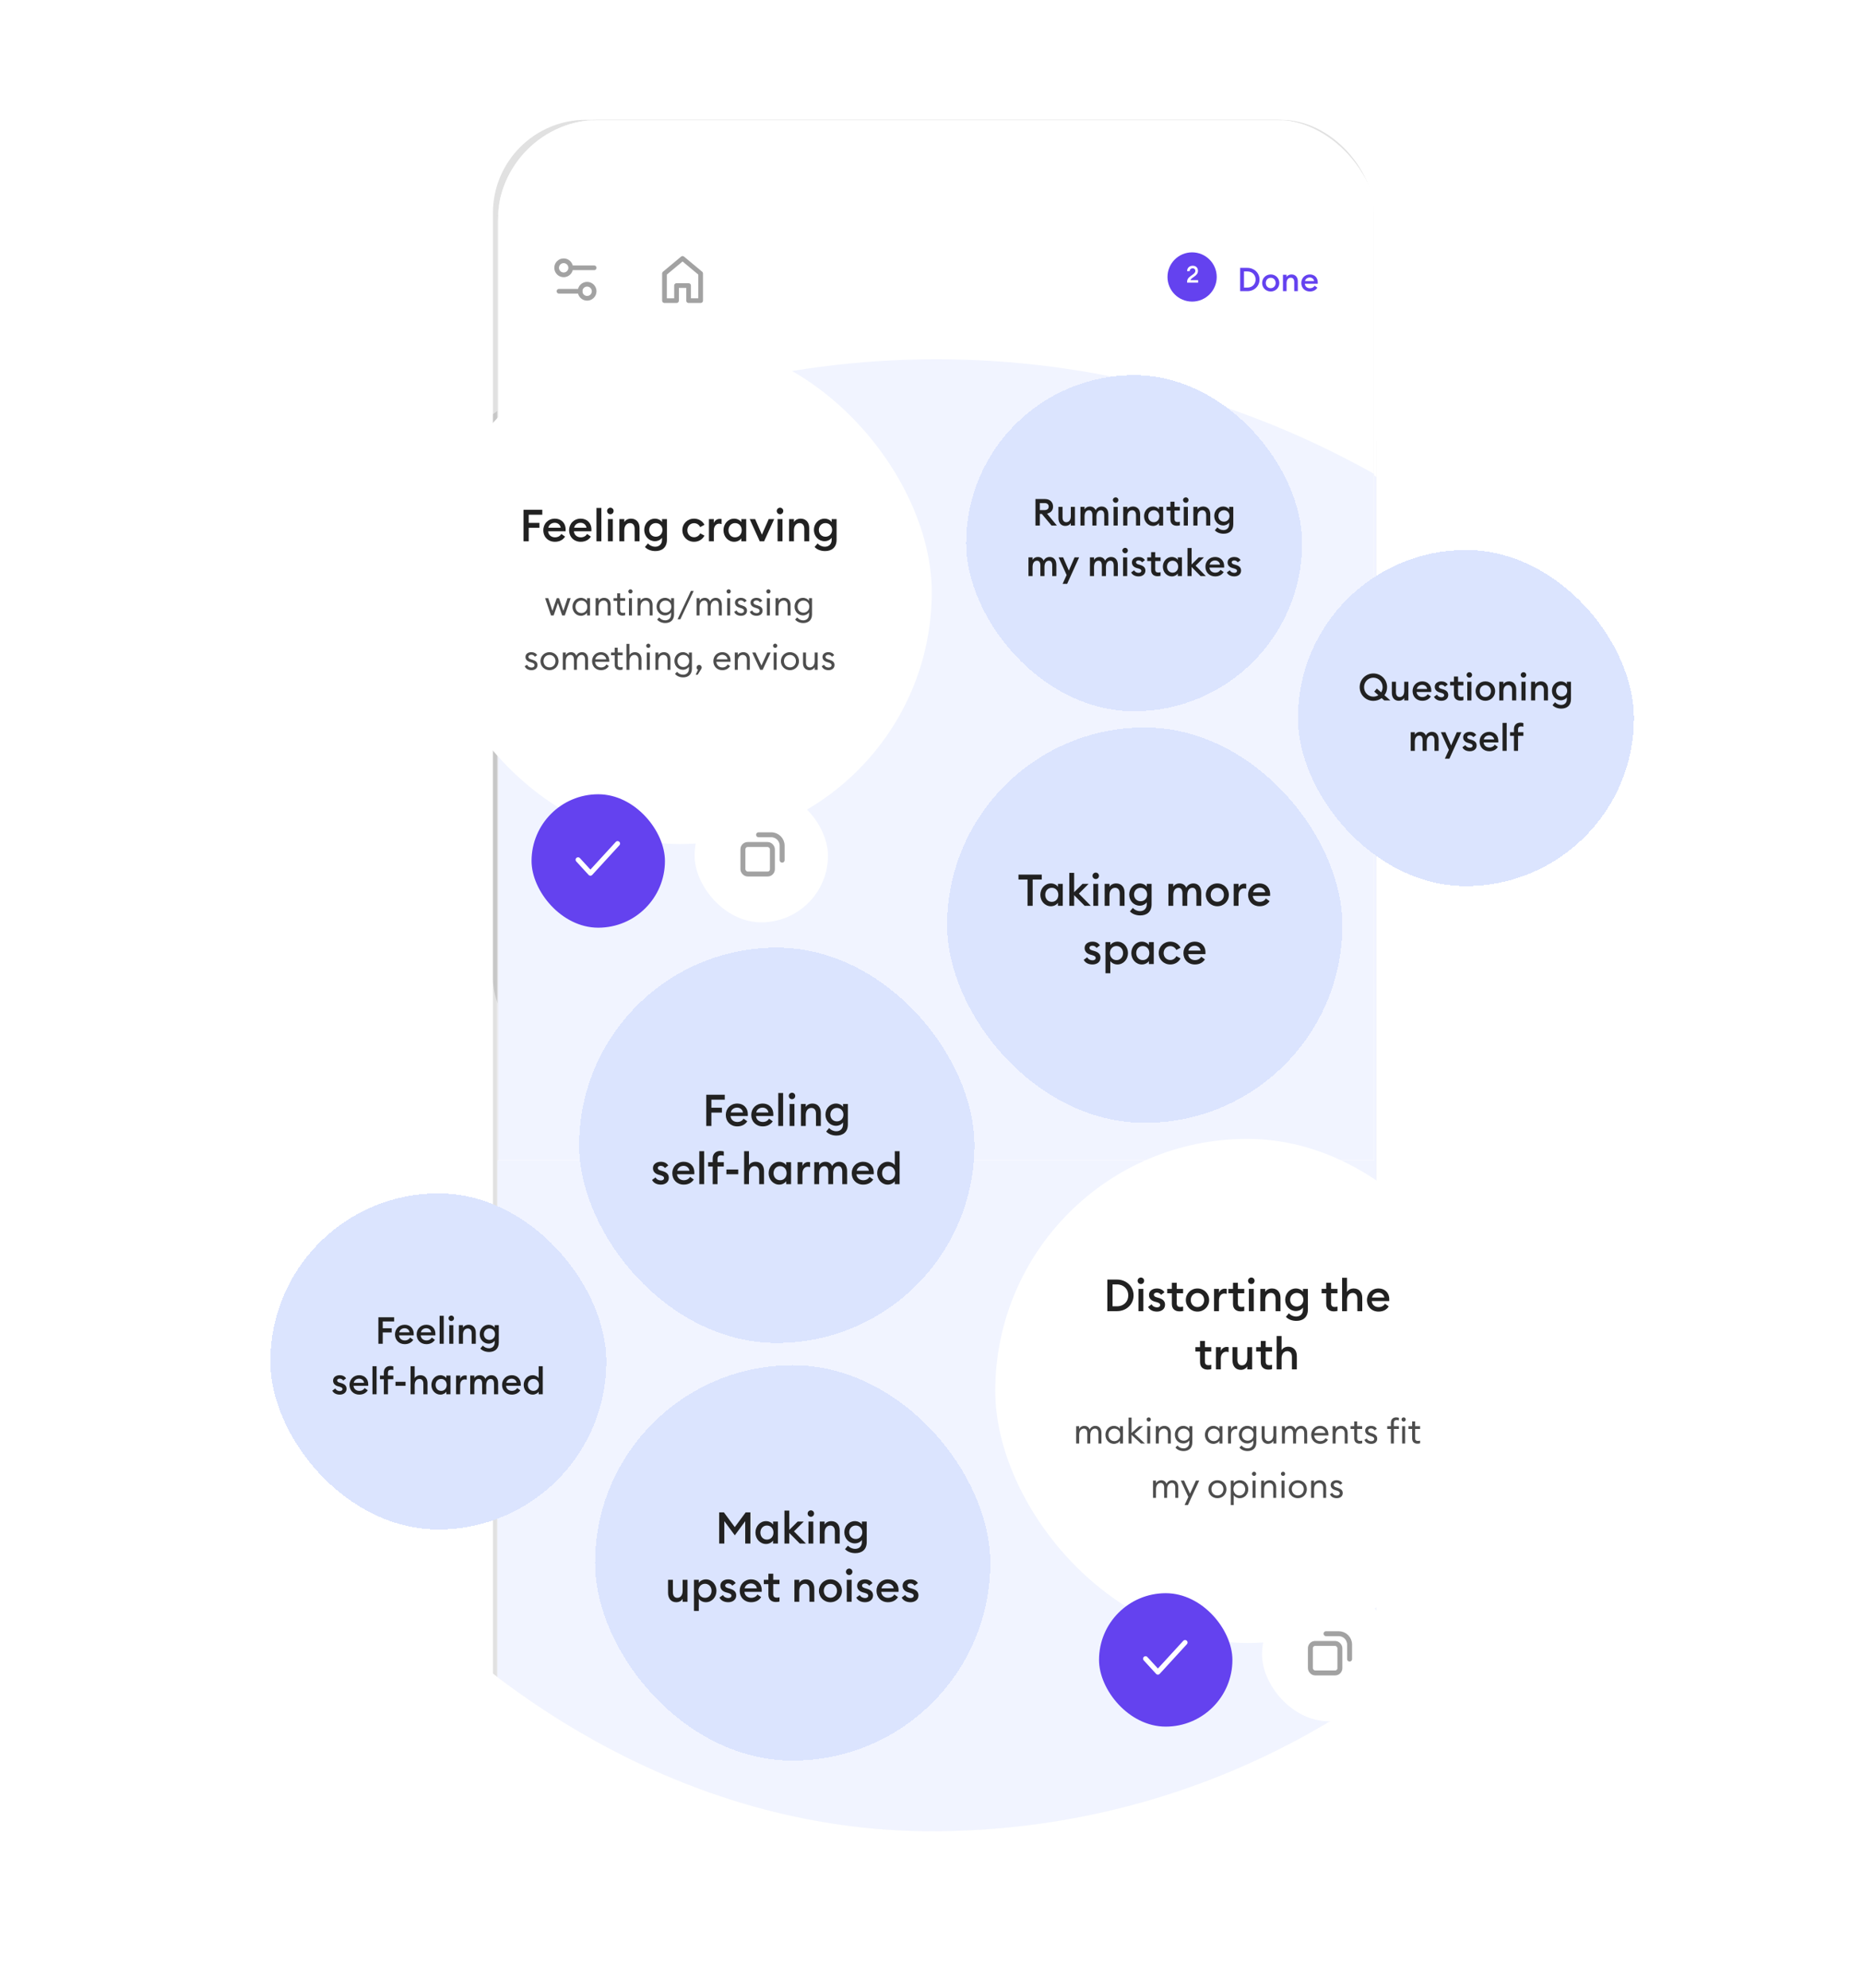 <svg width="480" height="512" viewBox="0 0 480 512" fill="none" xmlns="http://www.w3.org/2000/svg">
<g opacity="0.4">
<rect y="31.545" width="480" height="480" rx="240" fill="white"/>
</g>
<g clip-path="url(#clip0_7196_37284)">
<rect x="40" y="71.679" width="400" height="400" rx="200" fill="white"/>
<g filter="url(#filter0_f_7196_37284)">
<rect x="127" y="30.859" width="227" height="481" rx="24" fill="black" fill-opacity="0.12"/>
</g>
<g clip-path="url(#clip1_7196_37284)">
<rect x="128.009" y="31.16" width="226.625" height="490.719" rx="26.235" fill="white"/>
<g clip-path="url(#clip2_7196_37284)">
<rect x="128.119" y="31.235" width="226.498" height="490.444" rx="25.6" fill="white"/>
<ellipse cx="241.067" cy="322.963" rx="230.122" ry="230.122" fill="#F1F4FF"/>
<path d="M149.258 75.324H143.822M152.882 69.284H147.446H152.882Z" stroke="#A2A2A2" stroke-width="1.208" stroke-linecap="round" stroke-linejoin="round"/>
<path d="M151.071 77.137C152.071 77.137 152.883 76.326 152.883 75.325C152.883 74.324 152.071 73.513 151.071 73.513C150.07 73.513 149.259 74.324 149.259 75.325C149.259 76.326 150.07 77.137 151.071 77.137Z" stroke="#A2A2A2" stroke-width="1.208" stroke-linecap="round" stroke-linejoin="round"/>
<path d="M145.03 71.097C146.031 71.097 146.842 70.285 146.842 69.285C146.842 68.284 146.031 67.473 145.03 67.473C144.029 67.473 143.218 68.284 143.218 69.285C143.218 70.285 144.029 71.097 145.03 71.097Z" stroke="#A2A2A2" stroke-width="1.208" stroke-linecap="round" stroke-linejoin="round"/>
<path d="M174.109 73.858V77.741H171.003V70.751L175.662 66.869L180.321 70.751V77.741H177.215V73.858H174.109Z" stroke="#A2A2A2" stroke-width="1.208" stroke-linecap="round" stroke-linejoin="round"/>
<ellipse cx="306.948" cy="71.645" rx="6.342" ry="6.342" fill="#6442EF"/>
<path d="M308.494 72.463V73.115H305.655V72.873C305.655 71.931 306.434 71.52 307.062 71.055C307.503 70.735 307.781 70.494 307.781 70.059C307.781 69.678 307.521 69.406 307.098 69.406C306.67 69.406 306.331 69.684 306.325 70.137H305.655C305.655 69.31 306.289 68.754 307.104 68.754C307.823 68.754 308.451 69.189 308.451 70.041C308.451 70.723 308.131 71.092 307.503 71.545C307.117 71.835 306.639 72.076 306.531 72.463H308.494Z" fill="white"/>
<path d="M319.325 75.303V69.299H321.168C322.952 69.299 324.313 70.602 324.313 72.301C324.313 74.001 322.952 75.303 321.168 75.303H319.325ZM320.314 74.382H321.168C322.453 74.382 323.307 73.477 323.307 72.301C323.307 71.126 322.453 70.221 321.168 70.221H320.314V74.382ZM329.419 73.189C329.419 74.415 328.455 75.388 327.203 75.388C325.952 75.388 324.988 74.415 324.988 73.189C324.988 71.963 325.952 70.991 327.203 70.991C328.455 70.991 329.419 71.963 329.419 73.189ZM325.926 73.189C325.926 73.942 326.451 74.525 327.203 74.525C327.947 74.525 328.472 73.942 328.472 73.189C328.472 72.437 327.947 71.853 327.203 71.853C326.451 71.853 325.926 72.437 325.926 73.189ZM330.354 75.303V71.075H331.284V71.65C331.538 71.228 332.02 70.991 332.57 70.991C333.551 70.991 334.185 71.684 334.185 72.758V75.303H333.255V72.91C333.255 72.242 332.916 71.836 332.375 71.836C331.758 71.836 331.284 72.318 331.284 73.223V75.303H330.354ZM335.079 73.189C335.079 71.946 336.001 70.991 337.286 70.991C338.394 70.991 339.324 71.726 339.324 73.088C339.324 73.181 339.324 73.257 339.315 73.392H335.992C336.035 74.086 336.593 74.542 337.294 74.542C337.886 74.542 338.284 74.272 338.504 73.9L339.214 74.407C338.833 75.007 338.174 75.388 337.286 75.388C336.001 75.388 335.079 74.475 335.079 73.189ZM337.252 71.777C336.711 71.777 336.161 72.09 336.035 72.716H338.385C338.284 72.107 337.793 71.777 337.252 71.777Z" fill="#6442EF"/>
</g>
<rect x="126.519" y="29.635" width="229.698" height="493.644" rx="27.2" stroke="#D9D9D9" stroke-width="3.2"/>
</g>
</g>
<g filter="url(#filter1_f_7196_37284)">
<rect x="127" y="30.859" width="227" height="245" rx="24" fill="black" fill-opacity="0.12"/>
</g>
<g clip-path="url(#clip3_7196_37284)">
<g clip-path="url(#clip4_7196_37284)">
<rect x="128.209" y="30.857" width="226.625" height="490.719" rx="26.235" fill="white"/>
<g clip-path="url(#clip5_7196_37284)">
<rect x="128.318" y="30.932" width="226.498" height="490.444" rx="25.6" fill="white"/>
<ellipse cx="241.267" cy="322.661" rx="230.122" ry="230.122" fill="#F1F4FF"/>
<path d="M149.457 75.022H144.021M153.081 68.982H147.645H153.081Z" stroke="#A2A2A2" stroke-width="1.208" stroke-linecap="round" stroke-linejoin="round"/>
<path d="M151.27 76.834C152.271 76.834 153.082 76.023 153.082 75.022C153.082 74.022 152.271 73.21 151.27 73.21C150.269 73.21 149.458 74.022 149.458 75.022C149.458 76.023 150.269 76.834 151.27 76.834Z" stroke="#A2A2A2" stroke-width="1.208" stroke-linecap="round" stroke-linejoin="round"/>
<path d="M145.229 70.794C146.23 70.794 147.041 69.983 147.041 68.982C147.041 67.981 146.23 67.17 145.229 67.17C144.228 67.17 143.417 67.981 143.417 68.982C143.417 69.983 144.228 70.794 145.229 70.794Z" stroke="#A2A2A2" stroke-width="1.208" stroke-linecap="round" stroke-linejoin="round"/>
<path d="M174.308 73.555V77.438H171.202V70.449L175.861 66.566L180.521 70.449V77.438H177.414V73.555H174.308Z" stroke="#A2A2A2" stroke-width="1.208" stroke-linecap="round" stroke-linejoin="round"/>
<ellipse cx="307.147" cy="71.342" rx="6.342" ry="6.342" fill="#6442EF"/>
<path d="M308.693 72.16V72.812H305.854V72.571C305.854 71.628 306.633 71.218 307.261 70.753C307.702 70.433 307.98 70.191 307.98 69.756C307.98 69.376 307.72 69.104 307.298 69.104C306.869 69.104 306.531 69.382 306.525 69.835H305.854C305.854 69.007 306.488 68.451 307.304 68.451C308.022 68.451 308.651 68.886 308.651 69.738C308.651 70.42 308.33 70.789 307.702 71.242C307.316 71.532 306.839 71.773 306.73 72.16H308.693Z" fill="white"/>
<path d="M319.524 75.001V68.997H321.367C323.151 68.997 324.513 70.299 324.513 71.999C324.513 73.698 323.151 75.001 321.367 75.001H319.524ZM320.513 74.079H321.367C322.652 74.079 323.506 73.174 323.506 71.999C323.506 70.823 322.652 69.918 321.367 69.918H320.513V74.079ZM329.618 72.886C329.618 74.113 328.654 75.085 327.403 75.085C326.151 75.085 325.187 74.113 325.187 72.886C325.187 71.66 326.151 70.688 327.403 70.688C328.654 70.688 329.618 71.66 329.618 72.886ZM326.126 72.886C326.126 73.639 326.65 74.222 327.403 74.222C328.147 74.222 328.671 73.639 328.671 72.886C328.671 72.134 328.147 71.55 327.403 71.55C326.65 71.55 326.126 72.134 326.126 72.886ZM330.553 75.001V70.772H331.484V71.347C331.737 70.925 332.219 70.688 332.769 70.688C333.75 70.688 334.384 71.381 334.384 72.455V75.001H333.454V72.608C333.454 71.939 333.116 71.534 332.574 71.534C331.957 71.534 331.484 72.016 331.484 72.92V75.001H330.553ZM335.278 72.886C335.278 71.644 336.2 70.688 337.485 70.688C338.593 70.688 339.523 71.424 339.523 72.785C339.523 72.878 339.523 72.954 339.515 73.089H336.191C336.234 73.783 336.792 74.24 337.494 74.24C338.086 74.24 338.483 73.969 338.703 73.597L339.413 74.104C339.033 74.704 338.373 75.085 337.485 75.085C336.2 75.085 335.278 74.172 335.278 72.886ZM337.451 71.474C336.91 71.474 336.361 71.787 336.234 72.413H338.584C338.483 71.804 337.993 71.474 337.451 71.474Z" fill="#6442EF"/>
</g>
<rect x="126.718" y="29.332" width="229.698" height="493.644" rx="27.2" stroke="#D9D9D9" stroke-width="3.2"/>
</g>
</g>
<g filter="url(#filter2_d_7196_37284)">
<rect x="110.218" y="87.56" width="129.844" height="129.844" rx="64.922" fill="white"/>
<path d="M134.885 139.436H136.226V135.953H138.975V134.682H136.226V132.585H139.72V131.302H134.885V139.436ZM139.985 136.572C139.985 138.314 141.234 139.551 142.976 139.551C144.179 139.551 145.072 139.035 145.588 138.222L144.625 137.534C144.327 138.039 143.789 138.405 142.987 138.405C142.036 138.405 141.28 137.786 141.223 136.847H145.725C145.737 136.664 145.737 136.561 145.737 136.435C145.737 134.59 144.476 133.593 142.976 133.593C141.234 133.593 139.985 134.888 139.985 136.572ZM142.93 134.659C143.663 134.659 144.327 135.106 144.465 135.93H141.28C141.452 135.083 142.196 134.659 142.93 134.659ZM146.631 136.572C146.631 138.314 147.88 139.551 149.621 139.551C150.824 139.551 151.718 139.035 152.234 138.222L151.271 137.534C150.973 138.039 150.435 138.405 149.633 138.405C148.682 138.405 147.926 137.786 147.869 136.847H152.371C152.382 136.664 152.382 136.561 152.382 136.435C152.382 134.59 151.122 133.593 149.621 133.593C147.88 133.593 146.631 134.888 146.631 136.572ZM149.576 134.659C150.309 134.659 150.973 135.106 151.111 135.93H147.926C148.098 135.083 148.842 134.659 149.576 134.659ZM153.678 139.436H154.938V130.844H153.678V139.436ZM158.098 131.611C158.098 131.153 157.732 130.775 157.262 130.775C156.804 130.775 156.414 131.153 156.414 131.611C156.414 132.081 156.804 132.459 157.262 132.459C157.732 132.459 158.098 132.081 158.098 131.611ZM156.632 139.436H157.892V133.708H156.632V139.436ZM159.585 139.436H160.846V136.618C160.846 135.392 161.487 134.739 162.324 134.739C163.057 134.739 163.515 135.289 163.515 136.194V139.436H164.775V135.988C164.775 134.533 163.916 133.593 162.587 133.593C161.842 133.593 161.189 133.914 160.846 134.487V133.708H159.585V139.436ZM171.83 139.047V133.708H170.57V134.475C170.226 133.971 169.527 133.593 168.737 133.593C167.19 133.593 165.987 134.876 165.987 136.492C165.987 138.119 167.19 139.402 168.737 139.402C169.527 139.402 170.226 139.012 170.57 138.508V139.035C170.57 140.192 169.791 140.823 168.84 140.823C168.072 140.823 167.419 140.513 166.938 139.986L166.17 140.891C166.732 141.521 167.728 141.945 168.851 141.945C170.547 141.945 171.83 141.04 171.83 139.047ZM167.259 136.492C167.259 135.472 167.992 134.739 168.966 134.739C169.94 134.739 170.673 135.472 170.673 136.492C170.673 137.512 169.94 138.245 168.966 138.245C167.992 138.245 167.259 137.512 167.259 136.492ZM181.504 137.97L180.404 137.374C180.129 137.958 179.568 138.382 178.835 138.382C177.815 138.382 177.093 137.592 177.093 136.572C177.093 135.552 177.815 134.762 178.835 134.762C179.568 134.762 180.129 135.186 180.404 135.77L181.504 135.174C181.011 134.223 180.015 133.593 178.835 133.593C177.116 133.593 175.81 134.876 175.81 136.572C175.81 138.268 177.116 139.551 178.835 139.551C180.015 139.551 181.011 138.921 181.504 137.97ZM182.656 139.436H183.916V136.641C183.916 135.495 184.569 134.888 185.291 134.888C185.52 134.888 185.703 134.922 185.921 134.991V133.696C185.749 133.662 185.589 133.651 185.428 133.651C184.775 133.651 184.134 134.074 183.916 134.728V133.708H182.656V139.436ZM186.405 136.572C186.405 138.21 187.597 139.551 189.166 139.551C189.991 139.551 190.679 139.127 190.999 138.669V139.436H192.26V133.708H190.999V134.475C190.679 134.017 189.991 133.593 189.166 133.593C187.597 133.593 186.405 134.934 186.405 136.572ZM191.103 136.572C191.103 137.603 190.415 138.405 189.395 138.405C188.376 138.405 187.688 137.603 187.688 136.572C187.688 135.541 188.376 134.739 189.395 134.739C190.415 134.739 191.103 135.541 191.103 136.572ZM195.754 139.436H196.866L199.466 133.708H198.057L196.304 137.718L194.563 133.708H193.165L195.754 139.436ZM201.811 131.611C201.811 131.153 201.444 130.775 200.974 130.775C200.516 130.775 200.127 131.153 200.127 131.611C200.127 132.081 200.516 132.459 200.974 132.459C201.444 132.459 201.811 132.081 201.811 131.611ZM200.344 139.436H201.605V133.708H200.344V139.436ZM203.298 139.436H204.558V136.618C204.558 135.392 205.2 134.739 206.036 134.739C206.769 134.739 207.228 135.289 207.228 136.194V139.436H208.488V135.988C208.488 134.533 207.629 133.593 206.3 133.593C205.555 133.593 204.902 133.914 204.558 134.487V133.708H203.298V139.436ZM215.543 139.047V133.708H214.282V134.475C213.939 133.971 213.24 133.593 212.449 133.593C210.903 133.593 209.7 134.876 209.7 136.492C209.7 138.119 210.903 139.402 212.449 139.402C213.24 139.402 213.939 139.012 214.282 138.508V139.035C214.282 140.192 213.503 140.823 212.552 140.823C211.785 140.823 211.132 140.513 210.65 139.986L209.883 140.891C210.444 141.521 211.441 141.945 212.564 141.945C214.259 141.945 215.543 141.04 215.543 139.047ZM210.971 136.492C210.971 135.472 211.705 134.739 212.678 134.739C213.652 134.739 214.385 135.472 214.385 136.492C214.385 137.512 213.652 138.245 212.678 138.245C211.705 138.245 210.971 137.512 210.971 136.492Z" fill="#212121"/>
<path opacity="0.8" d="M144.845 158.528H145.522L147.037 154.073H146.226L145.148 157.325L144.034 154.073H143.446L142.332 157.325L141.254 154.073H140.452L141.967 158.528H142.644L143.749 155.32L144.845 158.528ZM147.498 156.3C147.498 157.575 148.433 158.617 149.681 158.617C150.349 158.617 150.955 158.27 151.249 157.842V158.528H152.016V154.073H151.249V154.759C150.955 154.331 150.349 153.984 149.681 153.984C148.433 153.984 147.498 155.026 147.498 156.3ZM151.312 156.3C151.312 157.2 150.697 157.913 149.797 157.913C148.897 157.913 148.273 157.2 148.273 156.3C148.273 155.4 148.897 154.687 149.797 154.687C150.697 154.687 151.312 155.4 151.312 156.3ZM153.458 158.528H154.224V156.318C154.224 155.276 154.795 154.687 155.517 154.687C156.14 154.687 156.568 155.151 156.568 155.899V158.528H157.325V155.784C157.325 154.679 156.639 153.984 155.641 153.984C155.062 153.984 154.527 154.233 154.224 154.759V154.073H153.458V158.528ZM161.068 158.466V157.78C160.926 157.833 160.712 157.869 160.525 157.869C160.043 157.869 159.785 157.682 159.785 157.111V154.777H161.068V154.073H159.785V152.834H159.019V154.073H158.074V154.777H159.019V157.209C159.019 158.136 159.607 158.573 160.382 158.573C160.658 158.573 160.881 158.528 161.068 158.466ZM162.974 152.335C162.974 152.041 162.742 151.791 162.439 151.791C162.136 151.791 161.887 152.041 161.887 152.335C161.887 152.638 162.136 152.879 162.439 152.879C162.742 152.879 162.974 152.638 162.974 152.335ZM162.047 158.528H162.813V154.073H162.047V158.528ZM164.266 158.528H165.032V156.318C165.032 155.276 165.603 154.687 166.324 154.687C166.948 154.687 167.376 155.151 167.376 155.899V158.528H168.133V155.784C168.133 154.679 167.447 153.984 166.449 153.984C165.87 153.984 165.335 154.233 165.032 154.759V154.073H164.266V158.528ZM173.666 158.27V154.073H172.899V154.759C172.597 154.313 172.008 153.984 171.349 153.984C170.11 153.984 169.166 154.982 169.166 156.247C169.166 157.521 170.11 158.519 171.349 158.519C172.008 158.519 172.597 158.181 172.899 157.735V158.243C172.899 159.312 172.169 159.785 171.411 159.785C170.725 159.785 170.208 159.49 169.852 159.036L169.317 159.571C169.7 160.07 170.449 160.48 171.411 160.48C172.686 160.48 173.666 159.758 173.666 158.27ZM169.95 156.247C169.95 155.356 170.565 154.687 171.456 154.687C172.347 154.687 172.962 155.356 172.962 156.247C172.962 157.147 172.347 157.806 171.456 157.806C170.565 157.806 169.95 157.147 169.95 156.247ZM174.574 159.508H175.296L178.735 152.201H178.014L174.574 159.508ZM179.468 158.528H180.235V156.318C180.235 155.311 180.743 154.687 181.464 154.687C182.044 154.687 182.338 155.187 182.338 155.908V158.528H183.104V156.318C183.104 155.311 183.603 154.687 184.325 154.687C184.904 154.687 185.207 155.187 185.207 155.908V158.528H185.973V155.792C185.973 154.705 185.385 153.984 184.414 153.984C183.755 153.984 183.193 154.349 182.953 154.937C182.73 154.349 182.249 153.984 181.58 153.984C180.983 153.984 180.493 154.287 180.235 154.759V154.073H179.468V158.528ZM188.279 152.335C188.279 152.041 188.048 151.791 187.745 151.791C187.442 151.791 187.192 152.041 187.192 152.335C187.192 152.638 187.442 152.879 187.745 152.879C188.048 152.879 188.279 152.638 188.279 152.335ZM187.352 158.528H188.119V154.073H187.352V158.528ZM192.467 157.281C192.467 156.603 192.022 156.202 191.256 155.971L190.766 155.819C190.275 155.668 190.133 155.445 190.133 155.178C190.133 154.848 190.498 154.643 190.872 154.643C191.3 154.643 191.603 154.866 191.799 155.151L192.369 154.759C192.075 154.26 191.559 153.984 190.899 153.984C190.044 153.984 189.375 154.438 189.367 155.204C189.367 155.828 189.75 156.291 190.48 156.505L190.926 156.648C191.505 156.826 191.701 157.022 191.701 157.343C191.701 157.726 191.354 157.94 190.926 157.94C190.436 157.94 189.955 157.69 189.794 157.236L189.17 157.584C189.438 158.279 190.124 158.617 190.917 158.617C191.808 158.617 192.467 158.136 192.467 157.281ZM196.479 157.281C196.479 156.603 196.034 156.202 195.267 155.971L194.777 155.819C194.287 155.668 194.144 155.445 194.144 155.178C194.144 154.848 194.51 154.643 194.884 154.643C195.312 154.643 195.615 154.866 195.811 155.151L196.381 154.759C196.087 154.26 195.57 153.984 194.911 153.984C194.055 153.984 193.387 154.438 193.378 155.204C193.378 155.828 193.761 156.291 194.492 156.505L194.938 156.648C195.517 156.826 195.713 157.022 195.713 157.343C195.713 157.726 195.365 157.94 194.938 157.94C194.447 157.94 193.966 157.69 193.806 157.236L193.182 157.584C193.449 158.279 194.136 158.617 194.929 158.617C195.82 158.617 196.479 158.136 196.479 157.281ZM198.521 152.335C198.521 152.041 198.29 151.791 197.987 151.791C197.684 151.791 197.434 152.041 197.434 152.335C197.434 152.638 197.684 152.879 197.987 152.879C198.29 152.879 198.521 152.638 198.521 152.335ZM197.595 158.528H198.361V154.073H197.595V158.528ZM199.814 158.528H200.58V156.318C200.58 155.276 201.15 154.687 201.872 154.687C202.496 154.687 202.924 155.151 202.924 155.899V158.528H203.681V155.784C203.681 154.679 202.995 153.984 201.997 153.984C201.418 153.984 200.883 154.233 200.58 154.759V154.073H199.814V158.528ZM209.213 158.27V154.073H208.447V154.759C208.144 154.313 207.556 153.984 206.897 153.984C205.658 153.984 204.714 154.982 204.714 156.247C204.714 157.521 205.658 158.519 206.897 158.519C207.556 158.519 208.144 158.181 208.447 157.735V158.243C208.447 159.312 207.716 159.785 206.959 159.785C206.273 159.785 205.756 159.49 205.4 159.036L204.865 159.571C205.248 160.07 205.997 160.48 206.959 160.48C208.233 160.48 209.213 159.758 209.213 158.27ZM205.498 156.247C205.498 155.356 206.113 154.687 207.004 154.687C207.895 154.687 208.51 155.356 208.51 156.247C208.51 157.147 207.895 157.806 207.004 157.806C206.113 157.806 205.498 157.147 205.498 156.247ZM138.489 171.281C138.489 170.603 138.043 170.202 137.277 169.971L136.787 169.819C136.297 169.668 136.154 169.445 136.154 169.178C136.154 168.848 136.52 168.643 136.894 168.643C137.322 168.643 137.625 168.866 137.821 169.151L138.391 168.759C138.097 168.26 137.58 167.984 136.921 167.984C136.065 167.984 135.397 168.438 135.388 169.204C135.388 169.828 135.771 170.291 136.502 170.505L136.947 170.648C137.527 170.826 137.723 171.022 137.723 171.343C137.723 171.726 137.375 171.94 136.947 171.94C136.457 171.94 135.976 171.69 135.816 171.236L135.192 171.584C135.459 172.279 136.145 172.617 136.938 172.617C137.83 172.617 138.489 172.136 138.489 171.281ZM143.909 170.3C143.909 169.017 142.919 167.984 141.583 167.984C140.237 167.984 139.248 169.017 139.248 170.3C139.248 171.584 140.237 172.617 141.583 172.617C142.919 172.617 143.909 171.584 143.909 170.3ZM140.032 170.3C140.032 169.409 140.656 168.696 141.583 168.696C142.51 168.696 143.124 169.409 143.124 170.3C143.124 171.191 142.51 171.904 141.583 171.904C140.656 171.904 140.032 171.191 140.032 170.3ZM145.009 172.528H145.775V170.318C145.775 169.311 146.283 168.687 147.005 168.687C147.584 168.687 147.878 169.187 147.878 169.908V172.528H148.644V170.318C148.644 169.311 149.143 168.687 149.865 168.687C150.444 168.687 150.747 169.187 150.747 169.908V172.528H151.513V169.792C151.513 168.705 150.925 167.984 149.954 167.984C149.295 167.984 148.733 168.349 148.493 168.937C148.27 168.349 147.789 167.984 147.12 167.984C146.523 167.984 146.033 168.287 145.775 168.759V168.073H145.009V172.528ZM152.545 170.3C152.545 171.61 153.472 172.617 154.853 172.617C155.78 172.617 156.457 172.207 156.858 171.557L156.252 171.138C155.976 171.61 155.548 171.913 154.862 171.913C153.98 171.913 153.347 171.289 153.32 170.452H156.974C156.983 170.354 156.983 170.3 156.983 170.22C156.974 168.794 156.029 167.984 154.862 167.984C153.507 167.984 152.545 168.999 152.545 170.3ZM154.835 168.661C155.512 168.661 156.092 169.097 156.198 169.828H153.374C153.516 169.088 154.167 168.661 154.835 168.661ZM160.424 172.466V171.78C160.282 171.833 160.068 171.869 159.881 171.869C159.399 171.869 159.141 171.682 159.141 171.111V168.777H160.424V168.073H159.141V166.834H158.375V168.073H157.43V168.777H158.375V171.209C158.375 172.136 158.963 172.573 159.738 172.573C160.014 172.573 160.237 172.528 160.424 172.466ZM161.403 172.528H162.169V170.318C162.169 169.276 162.74 168.687 163.461 168.687C164.085 168.687 164.513 169.151 164.513 169.899V172.528H165.27V169.784C165.27 168.679 164.584 167.984 163.586 167.984C163.007 167.984 162.472 168.233 162.169 168.759V165.845H161.403V172.528ZM167.577 166.335C167.577 166.041 167.345 165.791 167.042 165.791C166.739 165.791 166.49 166.041 166.49 166.335C166.49 166.638 166.739 166.879 167.042 166.879C167.345 166.879 167.577 166.638 167.577 166.335ZM166.65 172.528H167.417V168.073H166.65V172.528ZM168.869 172.528H169.636V170.318C169.636 169.276 170.206 168.687 170.928 168.687C171.552 168.687 171.979 169.151 171.979 169.899V172.528H172.737V169.784C172.737 168.679 172.051 167.984 171.053 167.984C170.473 167.984 169.939 168.233 169.636 168.759V168.073H168.869V172.528ZM178.269 172.27V168.073H177.503V168.759C177.2 168.313 176.612 167.984 175.952 167.984C174.714 167.984 173.769 168.982 173.769 170.247C173.769 171.521 174.714 172.519 175.952 172.519C176.612 172.519 177.2 172.181 177.503 171.735V172.243C177.503 173.312 176.772 173.785 176.015 173.785C175.329 173.785 174.812 173.49 174.455 173.036L173.921 173.571C174.304 174.07 175.052 174.48 176.015 174.48C177.289 174.48 178.269 173.758 178.269 172.27ZM174.553 170.247C174.553 169.356 175.168 168.687 176.059 168.687C176.95 168.687 177.565 169.356 177.565 170.247C177.565 171.147 176.95 171.806 176.059 171.806C175.168 171.806 174.553 171.147 174.553 170.247ZM180.666 172.332C180.737 172.216 180.79 172.083 180.79 171.931C180.79 171.575 180.496 171.263 180.131 171.263C179.766 171.263 179.472 171.575 179.472 171.931C179.472 172.198 179.623 172.421 179.837 172.528L179.24 173.802H179.748L180.666 172.332ZM183.794 170.3C183.794 171.61 184.721 172.617 186.102 172.617C187.029 172.617 187.706 172.207 188.107 171.557L187.501 171.138C187.225 171.61 186.797 171.913 186.111 171.913C185.229 171.913 184.596 171.289 184.569 170.452H188.223C188.231 170.354 188.231 170.3 188.231 170.22C188.223 168.794 187.278 167.984 186.111 167.984C184.756 167.984 183.794 168.999 183.794 170.3ZM186.084 168.661C186.761 168.661 187.34 169.097 187.447 169.828H184.623C184.765 169.088 185.416 168.661 186.084 168.661ZM189.319 172.528H190.085V170.318C190.085 169.276 190.656 168.687 191.378 168.687C192.001 168.687 192.429 169.151 192.429 169.899V172.528H193.186V169.784C193.186 168.679 192.5 167.984 191.502 167.984C190.923 167.984 190.388 168.233 190.085 168.759V168.073H189.319V172.528ZM195.861 172.528H196.502L198.561 168.073H197.705L196.182 171.441L194.658 168.073H193.802L195.861 172.528ZM200.262 166.335C200.262 166.041 200.03 165.791 199.727 165.791C199.424 165.791 199.175 166.041 199.175 166.335C199.175 166.638 199.424 166.879 199.727 166.879C200.03 166.879 200.262 166.638 200.262 166.335ZM199.335 172.528H200.101V168.073H199.335V172.528ZM205.858 170.3C205.858 169.017 204.869 167.984 203.532 167.984C202.187 167.984 201.198 169.017 201.198 170.3C201.198 171.584 202.187 172.617 203.532 172.617C204.869 172.617 205.858 171.584 205.858 170.3ZM201.982 170.3C201.982 169.409 202.606 168.696 203.532 168.696C204.459 168.696 205.074 169.409 205.074 170.3C205.074 171.191 204.459 171.904 203.532 171.904C202.606 171.904 201.982 171.191 201.982 170.3ZM206.896 170.808C206.896 171.913 207.555 172.617 208.535 172.617C209.097 172.617 209.613 172.359 209.908 171.842V172.528H210.674V168.073H209.908V170.283C209.908 171.307 209.364 171.913 208.669 171.913C208.054 171.913 207.662 171.441 207.662 170.692V168.073H206.896V170.808ZM215.014 171.281C215.014 170.603 214.569 170.202 213.802 169.971L213.312 169.819C212.822 169.668 212.68 169.445 212.68 169.178C212.68 168.848 213.045 168.643 213.419 168.643C213.847 168.643 214.15 168.866 214.346 169.151L214.916 168.759C214.622 168.26 214.105 167.984 213.446 167.984C212.591 167.984 211.922 168.438 211.913 169.204C211.913 169.828 212.297 170.291 213.027 170.505L213.473 170.648C214.052 170.826 214.248 171.022 214.248 171.343C214.248 171.726 213.901 171.94 213.473 171.94C212.983 171.94 212.502 171.69 212.341 171.236L211.717 171.584C211.985 172.279 212.671 172.617 213.464 172.617C214.355 172.617 215.014 172.136 215.014 171.281Z" fill="#212121"/>
<g filter="url(#filter3_d_7196_37284)">
<rect x="136.951" y="199.584" width="34.37" height="34.37" rx="17.185" fill="#6442EF"/>
<path d="M159.122 212.287L152.121 219.925L148.938 216.453" stroke="white" stroke-width="1.273" stroke-linecap="round" stroke-linejoin="round"/>
</g>
<g filter="url(#filter4_dd_7196_37284)">
<rect x="178.958" y="199.586" width="34.37" height="34.37" rx="17.185" fill="white"/>
<rect x="191.409" y="213.906" width="7.6" height="7.6" rx="1.231" stroke="#A2A2A2" stroke-width="1.273"/>
<path d="M195.443 211.398H198.712C200.26 211.398 201.514 212.653 201.514 214.2V217.936" stroke="#A2A2A2" stroke-width="1.273" stroke-linecap="round"/>
</g>
</g>
<g filter="url(#filter5_d_7196_37284)">
<rect x="256.429" y="293.347" width="129.844" height="129.844" rx="64.922" fill="white"/>
<path d="M285.303 337.723H287.801C290.218 337.723 292.063 335.959 292.063 333.656C292.063 331.353 290.218 329.589 287.801 329.589H285.303V337.723ZM286.644 336.475V330.838H287.801C289.542 330.838 290.699 332.064 290.699 333.656C290.699 335.249 289.542 336.475 287.801 336.475H286.644ZM294.788 329.898C294.788 329.44 294.421 329.062 293.952 329.062C293.493 329.062 293.104 329.44 293.104 329.898C293.104 330.368 293.493 330.746 293.952 330.746C294.421 330.746 294.788 330.368 294.788 329.898ZM293.322 337.723H294.582V331.995H293.322V337.723ZM300.171 336.062C300.171 335.123 299.575 334.619 298.567 334.321L297.982 334.149C297.421 333.988 297.295 333.748 297.295 333.473C297.295 333.129 297.684 332.934 298.063 332.934C298.532 332.934 298.899 333.164 299.151 333.519L300.022 332.854C299.621 332.224 298.945 331.88 298.085 331.88C296.94 331.88 296.046 332.499 296.035 333.519C296.023 334.367 296.539 334.997 297.536 335.272L298.04 335.409C298.727 335.615 298.922 335.81 298.922 336.142C298.922 336.543 298.544 336.75 298.097 336.75C297.513 336.75 296.951 336.463 296.722 335.959L295.794 336.624C296.207 337.437 297.077 337.838 298.097 337.838C299.277 337.838 300.171 337.162 300.171 336.062ZM304.825 337.655V336.532C304.642 336.601 304.39 336.646 304.149 336.646C303.496 336.646 303.187 336.383 303.187 335.673V333.118H304.825V331.995H303.187V330.402H301.927V331.995H300.735V333.118H301.927V335.879C301.927 337.173 302.786 337.781 303.886 337.781C304.275 337.781 304.573 337.735 304.825 337.655ZM311.533 334.859C311.533 333.198 310.227 331.88 308.531 331.88C306.836 331.88 305.53 333.198 305.53 334.859C305.53 336.52 306.836 337.838 308.531 337.838C310.227 337.838 311.533 336.52 311.533 334.859ZM306.801 334.859C306.801 333.84 307.512 333.049 308.531 333.049C309.539 333.049 310.25 333.84 310.25 334.859C310.25 335.879 309.539 336.669 308.531 336.669C307.512 336.669 306.801 335.879 306.801 334.859ZM312.8 337.723H314.061V334.928C314.061 333.782 314.714 333.175 315.435 333.175C315.665 333.175 315.848 333.209 316.066 333.278V331.984C315.894 331.949 315.733 331.938 315.573 331.938C314.92 331.938 314.278 332.362 314.061 333.015V331.995H312.8V337.723ZM320.578 337.655V336.532C320.395 336.601 320.143 336.646 319.902 336.646C319.249 336.646 318.94 336.383 318.94 335.673V333.118H320.578V331.995H318.94V330.402H317.68V331.995H316.488V333.118H317.68V335.879C317.68 337.173 318.539 337.781 319.639 337.781C320.028 337.781 320.326 337.735 320.578 337.655ZM323.24 329.898C323.24 329.44 322.873 329.062 322.404 329.062C321.945 329.062 321.556 329.44 321.556 329.898C321.556 330.368 321.945 330.746 322.404 330.746C322.873 330.746 323.24 330.368 323.24 329.898ZM321.773 337.723H323.034V331.995H321.773V337.723ZM324.727 337.723H325.987V334.905C325.987 333.679 326.629 333.026 327.465 333.026C328.199 333.026 328.657 333.576 328.657 334.481V337.723H329.917V334.275C329.917 332.82 329.058 331.88 327.729 331.88C326.984 331.88 326.331 332.201 325.987 332.774V331.995H324.727V337.723ZM336.972 337.334V331.995H335.711V332.763C335.368 332.258 334.669 331.88 333.878 331.88C332.332 331.88 331.129 333.164 331.129 334.779C331.129 336.406 332.332 337.689 333.878 337.689C334.669 337.689 335.368 337.299 335.711 336.795V337.322C335.711 338.48 334.932 339.11 333.981 339.11C333.214 339.11 332.561 338.8 332.08 338.273L331.312 339.178C331.873 339.809 332.87 340.232 333.993 340.232C335.688 340.232 336.972 339.327 336.972 337.334ZM332.4 334.779C332.4 333.759 333.134 333.026 334.107 333.026C335.081 333.026 335.814 333.759 335.814 334.779C335.814 335.799 335.081 336.532 334.107 336.532C333.134 336.532 332.4 335.799 332.4 334.779ZM344.599 337.655V336.532C344.416 336.601 344.164 336.646 343.924 336.646C343.271 336.646 342.961 336.383 342.961 335.673V333.118H344.599V331.995H342.961V330.402H341.701V331.995H340.509V333.118H341.701V335.879C341.701 337.173 342.56 337.781 343.66 337.781C344.05 337.781 344.347 337.735 344.599 337.655ZM345.795 337.723H347.055V334.905C347.055 333.679 347.697 333.026 348.533 333.026C349.266 333.026 349.724 333.576 349.724 334.481V337.723H350.985V334.275C350.985 332.82 350.125 331.88 348.796 331.88C348.052 331.88 347.399 332.201 347.055 332.774V329.131H345.795V337.723ZM352.196 334.859C352.196 336.601 353.445 337.838 355.186 337.838C356.389 337.838 357.283 337.322 357.799 336.509L356.836 335.822C356.538 336.326 356 336.692 355.198 336.692C354.247 336.692 353.491 336.074 353.433 335.134H357.936C357.947 334.951 357.947 334.848 357.947 334.722C357.947 332.877 356.687 331.88 355.186 331.88C353.445 331.88 352.196 333.175 352.196 334.859ZM355.141 332.946C355.874 332.946 356.538 333.393 356.676 334.218H353.491C353.663 333.37 354.407 332.946 355.141 332.946ZM312.086 352.655V351.532C311.903 351.601 311.651 351.646 311.41 351.646C310.757 351.646 310.448 351.383 310.448 350.673V348.118H312.086V346.995H310.448V345.402H309.188V346.995H307.996V348.118H309.188V350.879C309.188 352.173 310.047 352.781 311.147 352.781C311.536 352.781 311.834 352.735 312.086 352.655ZM313.282 352.723H314.542V349.928C314.542 348.782 315.195 348.175 315.917 348.175C316.146 348.175 316.329 348.209 316.547 348.278V346.984C316.375 346.949 316.214 346.938 316.054 346.938C315.401 346.938 314.759 347.362 314.542 348.015V346.995H313.282V352.723ZM317.554 350.421C317.554 351.887 318.367 352.838 319.685 352.838C320.418 352.838 321.025 352.517 321.357 351.944V352.723H322.617V346.995H321.357V349.813C321.357 351.039 320.773 351.692 319.959 351.692C319.226 351.692 318.814 351.131 318.814 350.214V346.995H317.554V350.421ZM327.739 352.655V351.532C327.555 351.601 327.303 351.646 327.063 351.646C326.41 351.646 326.1 351.383 326.1 350.673V348.118H327.739V346.995H326.1V345.402H324.84V346.995H323.649V348.118H324.84V350.879C324.84 352.173 325.699 352.781 326.799 352.781C327.189 352.781 327.487 352.735 327.739 352.655ZM328.934 352.723H330.194V349.905C330.194 348.679 330.836 348.026 331.672 348.026C332.405 348.026 332.864 348.576 332.864 349.481V352.723H334.124V349.275C334.124 347.82 333.265 346.88 331.936 346.88C331.191 346.88 330.538 347.201 330.194 347.774V344.131H328.934V352.723Z" fill="#212121"/>
<path opacity="0.8" d="M277.279 371.815H278.045V369.605C278.045 368.598 278.553 367.975 279.275 367.975C279.854 367.975 280.148 368.474 280.148 369.195V371.815H280.915V369.605C280.915 368.598 281.414 367.975 282.135 367.975C282.715 367.975 283.018 368.474 283.018 369.195V371.815H283.784V369.08C283.784 367.992 283.196 367.271 282.224 367.271C281.565 367.271 281.004 367.636 280.763 368.224C280.54 367.636 280.059 367.271 279.391 367.271C278.794 367.271 278.304 367.574 278.045 368.046V367.36H277.279V371.815ZM284.815 369.587C284.815 370.862 285.751 371.904 286.999 371.904C287.667 371.904 288.273 371.557 288.567 371.129V371.815H289.333V367.36H288.567V368.046C288.273 367.618 287.667 367.271 286.999 367.271C285.751 367.271 284.815 368.313 284.815 369.587ZM288.629 369.587C288.629 370.487 288.014 371.2 287.114 371.2C286.214 371.2 285.591 370.487 285.591 369.587C285.591 368.687 286.214 367.975 287.114 367.975C288.014 367.975 288.629 368.687 288.629 369.587ZM290.776 371.815H291.542V369.587L293.957 371.815H294.991L292.308 369.329L294.501 367.36H293.485L291.542 369.097V365.132H290.776V371.815ZM296.506 365.622C296.506 365.328 296.274 365.079 295.971 365.079C295.668 365.079 295.419 365.328 295.419 365.622C295.419 365.925 295.668 366.166 295.971 366.166C296.274 366.166 296.506 365.925 296.506 365.622ZM295.579 371.815H296.346V367.36H295.579V371.815ZM297.798 371.815H298.565V369.605C298.565 368.563 299.135 367.975 299.857 367.975C300.48 367.975 300.908 368.438 300.908 369.186V371.815H301.666V369.071C301.666 367.966 300.979 367.271 299.981 367.271C299.402 367.271 298.868 367.52 298.565 368.046V367.36H297.798V371.815ZM307.198 371.557V367.36H306.432V368.046C306.129 367.6 305.541 367.271 304.881 367.271C303.643 367.271 302.698 368.269 302.698 369.534C302.698 370.808 303.643 371.806 304.881 371.806C305.541 371.806 306.129 371.468 306.432 371.022V371.53C306.432 372.599 305.701 373.072 304.944 373.072C304.257 373.072 303.741 372.778 303.384 372.323L302.85 372.858C303.233 373.357 303.981 373.767 304.944 373.767C306.218 373.767 307.198 373.045 307.198 371.557ZM303.482 369.534C303.482 368.643 304.097 367.975 304.988 367.975C305.879 367.975 306.494 368.643 306.494 369.534C306.494 370.434 305.879 371.093 304.988 371.093C304.097 371.093 303.482 370.434 303.482 369.534ZM310.443 369.587C310.443 370.862 311.378 371.904 312.626 371.904C313.294 371.904 313.9 371.557 314.194 371.129V371.815H314.961V367.36H314.194V368.046C313.9 367.618 313.294 367.271 312.626 367.271C311.378 367.271 310.443 368.313 310.443 369.587ZM314.257 369.587C314.257 370.487 313.642 371.2 312.742 371.2C311.842 371.2 311.218 370.487 311.218 369.587C311.218 368.687 311.842 367.975 312.742 367.975C313.642 367.975 314.257 368.687 314.257 369.587ZM316.403 371.815H317.17V369.605C317.17 368.563 317.784 368.073 318.346 368.073C318.497 368.073 318.622 368.09 318.765 368.144V367.351C318.64 367.324 318.533 367.315 318.417 367.315C317.9 367.315 317.348 367.654 317.17 368.224V367.36H316.403V371.815ZM323.688 371.557V367.36H322.922V368.046C322.619 367.6 322.031 367.271 321.372 367.271C320.133 367.271 319.188 368.269 319.188 369.534C319.188 370.808 320.133 371.806 321.372 371.806C322.031 371.806 322.619 371.468 322.922 371.022V371.53C322.922 372.599 322.191 373.072 321.434 373.072C320.748 373.072 320.231 372.778 319.875 372.323L319.34 372.858C319.723 373.357 320.472 373.767 321.434 373.767C322.708 373.767 323.688 373.045 323.688 371.557ZM319.973 369.534C319.973 368.643 320.587 367.975 321.478 367.975C322.37 367.975 322.984 368.643 322.984 369.534C322.984 370.434 322.37 371.093 321.478 371.093C320.587 371.093 319.973 370.434 319.973 369.534ZM325.069 370.095C325.069 371.2 325.728 371.904 326.708 371.904C327.27 371.904 327.787 371.646 328.081 371.129V371.815H328.847V367.36H328.081V369.57C328.081 370.594 327.537 371.2 326.842 371.2C326.227 371.2 325.835 370.728 325.835 369.98V367.36H325.069V370.095ZM330.292 371.815H331.058V369.605C331.058 368.598 331.566 367.975 332.288 367.975C332.867 367.975 333.161 368.474 333.161 369.195V371.815H333.927V369.605C333.927 368.598 334.426 367.975 335.148 367.975C335.727 367.975 336.03 368.474 336.03 369.195V371.815H336.796V369.08C336.796 367.992 336.208 367.271 335.237 367.271C334.578 367.271 334.016 367.636 333.776 368.224C333.553 367.636 333.072 367.271 332.403 367.271C331.806 367.271 331.316 367.574 331.058 368.046V367.36H330.292V371.815ZM337.828 369.587C337.828 370.897 338.755 371.904 340.136 371.904C341.063 371.904 341.74 371.494 342.141 370.844L341.535 370.425C341.259 370.897 340.831 371.2 340.145 371.2C339.263 371.2 338.63 370.577 338.603 369.739H342.257C342.266 369.641 342.266 369.587 342.266 369.507C342.257 368.082 341.312 367.271 340.145 367.271C338.79 367.271 337.828 368.286 337.828 369.587ZM340.118 367.948C340.795 367.948 341.375 368.385 341.482 369.115H338.657C338.799 368.376 339.45 367.948 340.118 367.948ZM343.353 371.815H344.12V369.605C344.12 368.563 344.69 367.975 345.412 367.975C346.035 367.975 346.463 368.438 346.463 369.186V371.815H347.221V369.071C347.221 367.966 346.534 367.271 345.536 367.271C344.957 367.271 344.423 367.52 344.12 368.046V367.36H343.353V371.815ZM350.963 371.753V371.067C350.821 371.12 350.607 371.156 350.42 371.156C349.938 371.156 349.68 370.969 349.68 370.398V368.064H350.963V367.36H349.68V366.121H348.914V367.36H347.969V368.064H348.914V370.496C348.914 371.423 349.502 371.86 350.277 371.86C350.553 371.86 350.776 371.815 350.963 371.753ZM354.838 370.568C354.838 369.89 354.393 369.489 353.626 369.258L353.136 369.106C352.646 368.955 352.504 368.732 352.504 368.465C352.504 368.135 352.869 367.93 353.243 367.93C353.671 367.93 353.974 368.153 354.17 368.438L354.74 368.046C354.446 367.547 353.929 367.271 353.27 367.271C352.414 367.271 351.746 367.725 351.737 368.491C351.737 369.115 352.12 369.579 352.851 369.792L353.297 369.935C353.876 370.113 354.072 370.309 354.072 370.63C354.072 371.013 353.724 371.227 353.297 371.227C352.806 371.227 352.325 370.978 352.165 370.523L351.541 370.871C351.808 371.566 352.495 371.904 353.288 371.904C354.179 371.904 354.838 371.423 354.838 370.568ZM358.364 371.815H359.131V368.064H360.423V367.36H359.131V366.54C359.131 365.979 359.38 365.783 359.87 365.783C360.048 365.783 360.28 365.818 360.423 365.872V365.194C360.227 365.123 359.995 365.079 359.728 365.079C358.952 365.079 358.364 365.542 358.364 366.46V367.36H357.42V368.064H358.364V371.815ZM362.187 365.622C362.187 365.328 361.955 365.079 361.652 365.079C361.349 365.079 361.1 365.328 361.1 365.622C361.1 365.925 361.349 366.166 361.652 366.166C361.955 366.166 362.187 365.925 362.187 365.622ZM361.26 371.815H362.027V367.36H361.26V371.815ZM365.887 371.753V371.067C365.745 371.12 365.531 371.156 365.344 371.156C364.862 371.156 364.604 370.969 364.604 370.398V368.064H365.887V367.36H364.604V366.121H363.838V367.36H362.893V368.064H363.838V370.496C363.838 371.423 364.426 371.86 365.201 371.86C365.477 371.86 365.7 371.815 365.887 371.753ZM297.076 385.815H297.842V383.605C297.842 382.598 298.35 381.975 299.072 381.975C299.651 381.975 299.945 382.474 299.945 383.195V385.815H300.712V383.605C300.712 382.598 301.211 381.975 301.932 381.975C302.512 381.975 302.815 382.474 302.815 383.195V385.815H303.581V383.08C303.581 381.992 302.993 381.271 302.022 381.271C301.362 381.271 300.801 381.636 300.56 382.224C300.337 381.636 299.856 381.271 299.188 381.271C298.591 381.271 298.101 381.574 297.842 382.046V381.36H297.076V385.815ZM306.058 387.678L308.981 381.36H308.125L306.602 384.737L305.069 381.36H304.223L306.174 385.584L305.203 387.678H306.058ZM315.999 383.587C315.999 382.304 315.01 381.271 313.674 381.271C312.328 381.271 311.339 382.304 311.339 383.587C311.339 384.871 312.328 385.904 313.674 385.904C315.01 385.904 315.999 384.871 315.999 383.587ZM312.123 383.587C312.123 382.696 312.747 381.984 313.674 381.984C314.6 381.984 315.215 382.696 315.215 383.587C315.215 384.479 314.6 385.191 313.674 385.191C312.747 385.191 312.123 384.479 312.123 383.587ZM317.099 387.678H317.866V385.129C318.16 385.557 318.766 385.904 319.434 385.904C320.673 385.904 321.617 384.862 321.617 383.587C321.617 382.313 320.673 381.271 319.434 381.271C318.766 381.271 318.16 381.618 317.866 382.046V381.36H317.099V387.678ZM320.833 383.587C320.833 384.487 320.218 385.2 319.318 385.2C318.418 385.2 317.803 384.487 317.803 383.587C317.803 382.687 318.418 381.975 319.318 381.975C320.218 381.975 320.833 382.687 320.833 383.587ZM323.648 379.622C323.648 379.328 323.416 379.079 323.113 379.079C322.81 379.079 322.56 379.328 322.56 379.622C322.56 379.925 322.81 380.166 323.113 380.166C323.416 380.166 323.648 379.925 323.648 379.622ZM322.721 385.815H323.487V381.36H322.721V385.815ZM324.94 385.815H325.706V383.605C325.706 382.563 326.276 381.975 326.998 381.975C327.622 381.975 328.05 382.438 328.05 383.186V385.815H328.807V383.071C328.807 381.966 328.121 381.271 327.123 381.271C326.544 381.271 326.009 381.52 325.706 382.046V381.36H324.94V385.815ZM331.114 379.622C331.114 379.328 330.882 379.079 330.579 379.079C330.276 379.079 330.027 379.328 330.027 379.622C330.027 379.925 330.276 380.166 330.579 380.166C330.882 380.166 331.114 379.925 331.114 379.622ZM330.187 385.815H330.953V381.36H330.187V385.815ZM336.71 383.587C336.71 382.304 335.721 381.271 334.384 381.271C333.039 381.271 332.05 382.304 332.05 383.587C332.05 384.871 333.039 385.904 334.384 385.904C335.721 385.904 336.71 384.871 336.71 383.587ZM332.834 383.587C332.834 382.696 333.458 381.984 334.384 381.984C335.311 381.984 335.926 382.696 335.926 383.587C335.926 384.479 335.311 385.191 334.384 385.191C333.458 385.191 332.834 384.479 332.834 383.587ZM337.81 385.815H338.576V383.605C338.576 382.563 339.147 381.975 339.868 381.975C340.492 381.975 340.92 382.438 340.92 383.186V385.815H341.677V383.071C341.677 381.966 340.991 381.271 339.993 381.271C339.414 381.271 338.879 381.52 338.576 382.046V381.36H337.81V385.815ZM345.953 384.568C345.953 383.89 345.508 383.489 344.742 383.258L344.251 383.106C343.761 382.955 343.619 382.732 343.619 382.465C343.619 382.135 343.984 381.93 344.358 381.93C344.786 381.93 345.089 382.153 345.285 382.438L345.855 382.046C345.561 381.547 345.045 381.271 344.385 381.271C343.53 381.271 342.861 381.725 342.852 382.491C342.852 383.115 343.236 383.579 343.966 383.792L344.412 383.935C344.991 384.113 345.187 384.309 345.187 384.63C345.187 385.013 344.84 385.227 344.412 385.227C343.922 385.227 343.441 384.978 343.28 384.523L342.656 384.871C342.924 385.566 343.61 385.904 344.403 385.904C345.294 385.904 345.953 385.423 345.953 384.568Z" fill="#212121"/>
<g filter="url(#filter6_d_7196_37284)">
<rect x="283.16" y="405.371" width="34.37" height="34.37" rx="17.185" fill="#6442EF"/>
<path d="M305.332 418.074L298.33 425.712L295.148 422.241" stroke="white" stroke-width="1.273" stroke-linecap="round" stroke-linejoin="round"/>
</g>
<g filter="url(#filter7_dd_7196_37284)">
<rect x="325.167" y="405.371" width="34.37" height="34.37" rx="17.185" fill="white"/>
<rect x="337.62" y="419.693" width="7.6" height="7.6" rx="1.231" stroke="#A2A2A2" stroke-width="1.273"/>
<path d="M341.651 417.183H344.92C346.467 417.183 347.722 418.438 347.722 419.985V423.721" stroke="#A2A2A2" stroke-width="1.273" stroke-linecap="round"/>
</g>
</g>
<g filter="url(#filter8_d_7196_37284)">
<rect x="153.312" y="351.648" width="101.838" height="101.838" rx="50.919" fill="#DBE4FE" shape-rendering="crispEdges"/>
<path d="M189.325 395.467L192.007 391.823V397.583H193.342V389.549H192.132L189.314 393.351L186.508 389.549H185.297V397.583H186.621V391.812L189.325 395.467ZM194.644 394.754C194.644 396.372 195.82 397.696 197.371 397.696C198.185 397.696 198.864 397.277 199.181 396.825V397.583H200.426V391.925H199.181V392.683C198.864 392.231 198.185 391.812 197.371 391.812C195.82 391.812 194.644 393.136 194.644 394.754ZM199.283 394.754C199.283 395.773 198.604 396.565 197.597 396.565C196.59 396.565 195.911 395.773 195.911 394.754C195.911 393.736 196.59 392.944 197.597 392.944C198.604 392.944 199.283 393.736 199.283 394.754ZM202.112 397.583H203.357V394.845L206.061 397.583H207.657L204.568 394.449L207.091 391.925H205.518L203.357 394.075V389.096H202.112V397.583ZM209.749 389.855C209.749 389.402 209.386 389.029 208.923 389.029C208.47 389.029 208.085 389.402 208.085 389.855C208.085 390.319 208.47 390.692 208.923 390.692C209.386 390.692 209.749 390.319 209.749 389.855ZM208.3 397.583H209.545V391.925H208.3V397.583ZM211.217 397.583H212.462V394.799C212.462 393.589 213.096 392.944 213.922 392.944C214.646 392.944 215.099 393.487 215.099 394.381V397.583H216.343V394.177C216.343 392.74 215.495 391.812 214.182 391.812C213.447 391.812 212.802 392.129 212.462 392.695V391.925H211.217V397.583ZM223.311 397.198V391.925H222.066V392.683C221.727 392.186 221.036 391.812 220.256 391.812C218.728 391.812 217.54 393.079 217.54 394.675C217.54 396.282 218.728 397.549 220.256 397.549C221.036 397.549 221.727 397.164 222.066 396.666V397.187C222.066 398.33 221.297 398.952 220.357 398.952C219.599 398.952 218.954 398.647 218.479 398.126L217.721 399.02C218.275 399.642 219.26 400.061 220.369 400.061C222.043 400.061 223.311 399.167 223.311 397.198ZM218.796 394.675C218.796 393.668 219.52 392.944 220.482 392.944C221.444 392.944 222.168 393.668 222.168 394.675C222.168 395.682 221.444 396.406 220.482 396.406C219.52 396.406 218.796 395.682 218.796 394.675ZM172.126 410.309C172.126 411.757 172.929 412.696 174.23 412.696C174.954 412.696 175.554 412.379 175.882 411.814V412.583H177.127V406.925H175.882V409.709C175.882 410.92 175.305 411.565 174.502 411.565C173.778 411.565 173.37 411.01 173.37 410.105V406.925H172.126V410.309ZM178.802 414.948H180.046V411.825C180.363 412.277 181.054 412.696 181.868 412.696C183.418 412.696 184.595 411.372 184.595 409.754C184.595 408.136 183.418 406.812 181.868 406.812C181.054 406.812 180.363 407.231 180.046 407.683V406.925H178.802V414.948ZM183.328 409.754C183.328 410.773 182.638 411.565 181.642 411.565C180.635 411.565 179.945 410.773 179.945 409.754C179.945 408.736 180.635 407.944 181.642 407.944C182.638 407.944 183.328 408.736 183.328 409.754ZM189.688 410.942C189.688 410.014 189.1 409.517 188.104 409.222L187.527 409.053C186.972 408.894 186.848 408.657 186.848 408.385C186.848 408.046 187.233 407.853 187.606 407.853C188.07 407.853 188.432 408.079 188.681 408.43L189.541 407.774C189.145 407.152 188.477 406.812 187.629 406.812C186.497 406.812 185.614 407.423 185.603 408.43C185.592 409.268 186.101 409.89 187.085 410.162L187.583 410.297C188.262 410.501 188.455 410.693 188.455 411.021C188.455 411.418 188.081 411.621 187.64 411.621C187.063 411.621 186.508 411.338 186.282 410.84L185.365 411.497C185.773 412.3 186.633 412.696 187.64 412.696C188.805 412.696 189.688 412.029 189.688 410.942ZM190.583 409.754C190.583 411.474 191.816 412.696 193.536 412.696C194.724 412.696 195.607 412.187 196.116 411.384L195.166 410.705C194.872 411.203 194.34 411.565 193.548 411.565C192.608 411.565 191.862 410.954 191.805 410.026H196.252C196.263 409.845 196.263 409.743 196.263 409.618C196.263 407.797 195.019 406.812 193.536 406.812C191.816 406.812 190.583 408.091 190.583 409.754ZM193.491 407.864C194.215 407.864 194.872 408.306 195.007 409.121H191.862C192.031 408.283 192.767 407.864 193.491 407.864ZM200.838 412.515V411.406C200.657 411.474 200.408 411.519 200.17 411.519C199.525 411.519 199.22 411.259 199.22 410.558V408.034H200.838V406.925H199.22V405.352H197.975V406.925H196.798V408.034H197.975V410.761C197.975 412.04 198.824 412.64 199.91 412.64C200.295 412.64 200.589 412.594 200.838 412.515ZM204.681 412.583H205.926V409.799C205.926 408.589 206.56 407.944 207.386 407.944C208.11 407.944 208.562 408.487 208.562 409.381V412.583H209.807V409.177C209.807 407.74 208.958 406.812 207.646 406.812C206.91 406.812 206.265 407.129 205.926 407.695V406.925H204.681V412.583ZM216.922 409.754C216.922 408.113 215.632 406.812 213.957 406.812C212.282 406.812 210.992 408.113 210.992 409.754C210.992 411.395 212.282 412.696 213.957 412.696C215.632 412.696 216.922 411.395 216.922 409.754ZM212.248 409.754C212.248 408.747 212.95 407.966 213.957 407.966C214.953 407.966 215.654 408.747 215.654 409.754C215.654 410.761 214.953 411.542 213.957 411.542C212.95 411.542 212.248 410.761 212.248 409.754ZM219.622 404.855C219.622 404.402 219.26 404.029 218.796 404.029C218.343 404.029 217.958 404.402 217.958 404.855C217.958 405.319 218.343 405.692 218.796 405.692C219.26 405.692 219.622 405.319 219.622 404.855ZM218.173 412.583H219.418V406.925H218.173V412.583ZM224.938 410.942C224.938 410.014 224.35 409.517 223.354 409.222L222.777 409.053C222.222 408.894 222.098 408.657 222.098 408.385C222.098 408.046 222.483 407.853 222.856 407.853C223.32 407.853 223.682 408.079 223.931 408.43L224.791 407.774C224.395 407.152 223.727 406.812 222.879 406.812C221.747 406.812 220.864 407.423 220.853 408.43C220.842 409.268 221.351 409.89 222.335 410.162L222.833 410.297C223.512 410.501 223.705 410.693 223.705 411.021C223.705 411.418 223.331 411.621 222.89 411.621C222.313 411.621 221.758 411.338 221.532 410.84L220.615 411.497C221.023 412.3 221.883 412.696 222.89 412.696C224.055 412.696 224.938 412.029 224.938 410.942ZM225.833 409.754C225.833 411.474 227.066 412.696 228.786 412.696C229.974 412.696 230.857 412.187 231.366 411.384L230.416 410.705C230.122 411.203 229.59 411.565 228.798 411.565C227.858 411.565 227.112 410.954 227.055 410.026H231.502C231.513 409.845 231.513 409.743 231.513 409.618C231.513 407.797 230.269 406.812 228.786 406.812C227.066 406.812 225.833 408.091 225.833 409.754ZM228.741 407.864C229.465 407.864 230.122 408.306 230.257 409.121H227.112C227.281 408.283 228.017 407.864 228.741 407.864ZM236.64 410.942C236.64 410.014 236.052 409.517 235.056 409.222L234.479 409.053C233.924 408.894 233.8 408.657 233.8 408.385C233.8 408.046 234.185 407.853 234.558 407.853C235.022 407.853 235.384 408.079 235.633 408.43L236.493 407.774C236.097 407.152 235.429 406.812 234.581 406.812C233.449 406.812 232.567 407.423 232.555 408.43C232.544 409.268 233.053 409.89 234.038 410.162L234.535 410.297C235.214 410.501 235.407 410.693 235.407 411.021C235.407 411.418 235.033 411.621 234.592 411.621C234.015 411.621 233.46 411.338 233.234 410.84L232.318 411.497C232.725 412.3 233.585 412.696 234.592 412.696C235.757 412.696 236.64 412.029 236.64 410.942Z" fill="#212121"/>
</g>
<g filter="url(#filter9_d_7196_37284)">
<rect x="244.023" y="187.383" width="101.838" height="101.838" rx="50.919" fill="#DBE4FE" shape-rendering="crispEdges"/>
<path d="M264.741 233.317H266.065V226.551H268.407V225.283H262.41V226.551H264.741V233.317ZM268.04 230.489C268.04 232.107 269.217 233.431 270.767 233.431C271.582 233.431 272.261 233.012 272.577 232.559V233.317H273.822V227.66H272.577V228.418C272.261 227.965 271.582 227.547 270.767 227.547C269.217 227.547 268.04 228.87 268.04 230.489ZM272.679 230.489C272.679 231.507 272 232.299 270.993 232.299C269.986 232.299 269.307 231.507 269.307 230.489C269.307 229.47 269.986 228.678 270.993 228.678C272 228.678 272.679 229.47 272.679 230.489ZM275.508 233.317H276.753V230.579L279.457 233.317H281.053L277.964 230.183L280.487 227.66H278.914L276.753 229.81V224.831H275.508V233.317ZM283.145 225.589C283.145 225.136 282.783 224.763 282.319 224.763C281.866 224.763 281.481 225.136 281.481 225.589C281.481 226.053 281.866 226.426 282.319 226.426C282.783 226.426 283.145 226.053 283.145 225.589ZM281.696 233.317H282.941V227.66H281.696V233.317ZM284.614 233.317H285.858V230.534C285.858 229.323 286.492 228.678 287.318 228.678C288.042 228.678 288.495 229.221 288.495 230.115V233.317H289.74V229.911C289.74 228.474 288.891 227.547 287.578 227.547C286.843 227.547 286.198 227.863 285.858 228.429V227.66H284.614V233.317ZM296.707 232.933V227.66H295.462V228.418C295.123 227.92 294.433 227.547 293.652 227.547C292.124 227.547 290.936 228.814 290.936 230.409C290.936 232.016 292.124 233.283 293.652 233.283C294.433 233.283 295.123 232.899 295.462 232.401V232.921C295.462 234.064 294.693 234.687 293.754 234.687C292.996 234.687 292.351 234.381 291.875 233.861L291.117 234.754C291.672 235.377 292.656 235.795 293.765 235.795C295.44 235.795 296.707 234.902 296.707 232.933ZM292.192 230.409C292.192 229.402 292.916 228.678 293.878 228.678C294.84 228.678 295.564 229.402 295.564 230.409C295.564 231.416 294.84 232.141 293.878 232.141C292.916 232.141 292.192 231.416 292.192 230.409ZM301.045 233.317H302.29V230.534C302.29 229.346 302.844 228.678 303.648 228.678C304.327 228.678 304.655 229.255 304.655 230.138V233.317H305.9V230.534C305.9 229.346 306.443 228.678 307.246 228.678C307.925 228.678 308.253 229.255 308.253 230.138V233.317H309.498V229.934C309.498 228.486 308.74 227.547 307.461 227.547C306.714 227.547 305.99 227.943 305.651 228.667C305.345 227.965 304.734 227.547 303.897 227.547C303.173 227.547 302.607 227.897 302.29 228.429V227.66H301.045V233.317ZM316.612 230.489C316.612 228.848 315.322 227.547 313.647 227.547C311.972 227.547 310.682 228.848 310.682 230.489C310.682 232.129 311.972 233.431 313.647 233.431C315.322 233.431 316.612 232.129 316.612 230.489ZM311.939 230.489C311.939 229.481 312.64 228.701 313.647 228.701C314.643 228.701 315.344 229.481 315.344 230.489C315.344 231.496 314.643 232.276 313.647 232.276C312.64 232.276 311.939 231.496 311.939 230.489ZM317.864 233.317H319.108V230.556C319.108 229.425 319.753 228.825 320.466 228.825C320.692 228.825 320.873 228.859 321.088 228.927V227.648C320.919 227.614 320.76 227.603 320.602 227.603C319.957 227.603 319.323 228.022 319.108 228.667V227.66H317.864V233.317ZM321.567 230.489C321.567 232.208 322.801 233.431 324.52 233.431C325.709 233.431 326.591 232.921 327.1 232.118L326.15 231.439C325.856 231.937 325.324 232.299 324.532 232.299C323.593 232.299 322.846 231.688 322.789 230.76H327.236C327.247 230.579 327.247 230.477 327.247 230.353C327.247 228.531 326.003 227.547 324.52 227.547C322.801 227.547 321.567 228.825 321.567 230.489ZM324.475 228.599C325.199 228.599 325.856 229.04 325.991 229.855H322.846C323.016 229.018 323.751 228.599 324.475 228.599ZM283.538 246.677C283.538 245.749 282.95 245.251 281.954 244.957L281.377 244.787C280.822 244.629 280.698 244.391 280.698 244.119C280.698 243.78 281.083 243.588 281.456 243.588C281.92 243.588 282.282 243.814 282.531 244.165L283.391 243.508C282.995 242.886 282.327 242.547 281.479 242.547C280.347 242.547 279.465 243.158 279.453 244.165C279.442 245.002 279.951 245.624 280.936 245.896L281.433 246.032C282.112 246.235 282.305 246.428 282.305 246.756C282.305 247.152 281.931 247.356 281.49 247.356C280.913 247.356 280.358 247.073 280.132 246.575L279.216 247.231C279.623 248.034 280.483 248.431 281.49 248.431C282.655 248.431 283.538 247.763 283.538 246.677ZM284.829 250.682H286.074V247.559C286.391 248.012 287.081 248.431 287.896 248.431C289.446 248.431 290.623 247.107 290.623 245.489C290.623 243.87 289.446 242.547 287.896 242.547C287.081 242.547 286.391 242.965 286.074 243.418V242.66H284.829V250.682ZM289.355 245.489C289.355 246.507 288.665 247.299 287.669 247.299C286.662 247.299 285.972 246.507 285.972 245.489C285.972 244.47 286.662 243.678 287.669 243.678C288.665 243.678 289.355 244.47 289.355 245.489ZM291.483 245.489C291.483 247.107 292.66 248.431 294.21 248.431C295.025 248.431 295.703 248.012 296.02 247.559V248.317H297.265V242.66H296.02V243.418C295.703 242.965 295.025 242.547 294.21 242.547C292.66 242.547 291.483 243.87 291.483 245.489ZM296.122 245.489C296.122 246.507 295.443 247.299 294.436 247.299C293.429 247.299 292.75 246.507 292.75 245.489C292.75 244.47 293.429 243.678 294.436 243.678C295.443 243.678 296.122 244.47 296.122 245.489ZM304.168 246.869L303.081 246.281C302.81 246.858 302.255 247.276 301.531 247.276C300.524 247.276 299.811 246.496 299.811 245.489C299.811 244.481 300.524 243.701 301.531 243.701C302.255 243.701 302.81 244.119 303.081 244.696L304.168 244.108C303.681 243.169 302.697 242.547 301.531 242.547C299.834 242.547 298.544 243.814 298.544 245.489C298.544 247.163 299.834 248.431 301.531 248.431C302.697 248.431 303.681 247.808 304.168 246.869ZM304.909 245.489C304.909 247.208 306.142 248.431 307.862 248.431C309.05 248.431 309.933 247.921 310.442 247.118L309.492 246.439C309.198 246.937 308.666 247.299 307.874 247.299C306.935 247.299 306.188 246.688 306.131 245.76H310.578C310.589 245.579 310.589 245.477 310.589 245.353C310.589 243.531 309.345 242.547 307.862 242.547C306.142 242.547 304.909 243.825 304.909 245.489ZM307.817 243.599C308.541 243.599 309.198 244.04 309.333 244.855H306.188C306.357 244.018 307.093 243.599 307.817 243.599Z" fill="#212121"/>
</g>
<g filter="url(#filter10_d_7196_37284)">
<rect x="334.405" y="141.664" width="86.576" height="86.576" rx="43.288" fill="#DBE4FE" shape-rendering="crispEdges"/>
<path d="M356.658 180.412H358.226L356.706 179.085C357.13 178.498 357.38 177.786 357.38 176.997C357.38 175.025 355.802 173.467 353.849 173.467C351.887 173.467 350.319 175.025 350.319 176.997C350.319 178.969 351.887 180.528 353.849 180.528C354.648 180.528 355.389 180.268 355.985 179.816L356.658 180.412ZM351.454 176.997C351.454 175.641 352.493 174.554 353.849 174.554C355.196 174.554 356.235 175.641 356.235 176.997C356.235 177.488 356.1 177.949 355.85 178.334L354.744 177.363L354.071 178.142L355.129 179.065C354.763 179.306 354.321 179.441 353.849 179.441C352.493 179.441 351.454 178.354 351.454 176.997ZM358.61 178.479C358.61 179.71 359.293 180.508 360.4 180.508C361.015 180.508 361.525 180.239 361.804 179.758V180.412H362.862V175.602H361.804V177.969C361.804 178.998 361.313 179.546 360.63 179.546C360.015 179.546 359.669 179.075 359.669 178.305V175.602H358.61V178.479ZM363.949 178.007C363.949 179.469 364.998 180.508 366.46 180.508C367.47 180.508 368.22 180.075 368.653 179.392L367.845 178.815C367.595 179.239 367.143 179.546 366.47 179.546C365.671 179.546 365.036 179.027 364.988 178.238H368.769C368.778 178.084 368.778 177.998 368.778 177.892C368.778 176.343 367.72 175.506 366.46 175.506C364.998 175.506 363.949 176.593 363.949 178.007ZM366.422 176.401C367.037 176.401 367.595 176.776 367.711 177.469H365.036C365.181 176.757 365.806 176.401 366.422 176.401ZM373.137 179.017C373.137 178.228 372.637 177.805 371.79 177.555L371.299 177.411C370.828 177.276 370.722 177.074 370.722 176.843C370.722 176.555 371.049 176.391 371.367 176.391C371.761 176.391 372.069 176.584 372.281 176.882L373.012 176.324C372.675 175.795 372.107 175.506 371.386 175.506C370.424 175.506 369.674 176.026 369.664 176.882C369.654 177.594 370.087 178.123 370.924 178.354L371.348 178.469C371.925 178.642 372.088 178.806 372.088 179.085C372.088 179.421 371.771 179.594 371.396 179.594C370.905 179.594 370.434 179.354 370.241 178.931L369.462 179.489C369.808 180.172 370.539 180.508 371.396 180.508C372.386 180.508 373.137 179.941 373.137 179.017ZM377.045 180.354V179.412C376.891 179.469 376.679 179.508 376.477 179.508C375.929 179.508 375.669 179.287 375.669 178.69V176.545H377.045V175.602H375.669V174.265H374.611V175.602H373.611V176.545H374.611V178.863C374.611 179.95 375.333 180.46 376.256 180.46C376.583 180.46 376.833 180.422 377.045 180.354ZM379.28 173.842C379.28 173.457 378.972 173.14 378.577 173.14C378.193 173.14 377.866 173.457 377.866 173.842C377.866 174.236 378.193 174.554 378.577 174.554C378.972 174.554 379.28 174.236 379.28 173.842ZM378.048 180.412H379.107V175.602H378.048V180.412ZM385.223 178.007C385.223 176.612 384.126 175.506 382.703 175.506C381.279 175.506 380.182 176.612 380.182 178.007C380.182 179.402 381.279 180.508 382.703 180.508C384.126 180.508 385.223 179.402 385.223 178.007ZM381.25 178.007C381.25 177.151 381.846 176.487 382.703 176.487C383.549 176.487 384.145 177.151 384.145 178.007C384.145 178.863 383.549 179.527 382.703 179.527C381.846 179.527 381.25 178.863 381.25 178.007ZM386.287 180.412H387.345V178.046C387.345 177.016 387.884 176.468 388.586 176.468C389.202 176.468 389.587 176.93 389.587 177.69V180.412H390.645V177.517C390.645 176.295 389.923 175.506 388.807 175.506C388.182 175.506 387.634 175.775 387.345 176.256V175.602H386.287V180.412ZM393.23 173.842C393.23 173.457 392.922 173.14 392.528 173.14C392.143 173.14 391.816 173.457 391.816 173.842C391.816 174.236 392.143 174.554 392.528 174.554C392.922 174.554 393.23 174.236 393.23 173.842ZM391.999 180.412H393.057V175.602H391.999V180.412ZM394.479 180.412H395.537V178.046C395.537 177.016 396.076 176.468 396.778 176.468C397.394 176.468 397.778 176.93 397.778 177.69V180.412H398.836V177.517C398.836 176.295 398.115 175.506 396.999 175.506C396.374 175.506 395.826 175.775 395.537 176.256V175.602H394.479V180.412ZM404.76 180.085V175.602H403.702V176.247C403.413 175.824 402.826 175.506 402.162 175.506C400.864 175.506 399.854 176.584 399.854 177.94C399.854 179.306 400.864 180.383 402.162 180.383C402.826 180.383 403.413 180.056 403.702 179.633V180.075C403.702 181.047 403.047 181.576 402.249 181.576C401.604 181.576 401.056 181.316 400.652 180.874L400.008 181.634C400.479 182.163 401.316 182.519 402.259 182.519C403.682 182.519 404.76 181.759 404.76 180.085ZM400.922 177.94C400.922 177.084 401.537 176.468 402.355 176.468C403.172 176.468 403.788 177.084 403.788 177.94C403.788 178.796 403.172 179.412 402.355 179.412C401.537 179.412 400.922 178.796 400.922 177.94ZM363.469 193.412H364.527V191.046C364.527 190.036 364.998 189.468 365.681 189.468C366.258 189.468 366.537 189.959 366.537 190.709V193.412H367.596V191.046C367.596 190.036 368.057 189.468 368.74 189.468C369.317 189.468 369.596 189.959 369.596 190.709V193.412H370.655V190.536C370.655 189.305 370.01 188.506 368.923 188.506C368.288 188.506 367.672 188.843 367.384 189.458C367.124 188.862 366.605 188.506 365.893 188.506C365.277 188.506 364.796 188.804 364.527 189.256V188.602H363.469V193.412ZM373.434 195.423L376.522 188.602H375.349L373.877 192.008L372.395 188.602H371.231L373.3 193.152L372.27 195.423H373.434ZM380.455 192.017C380.455 191.228 379.955 190.805 379.108 190.555L378.617 190.411C378.146 190.276 378.04 190.074 378.04 189.843C378.04 189.555 378.367 189.391 378.685 189.391C379.079 189.391 379.387 189.584 379.599 189.882L380.33 189.324C379.993 188.795 379.426 188.506 378.704 188.506C377.742 188.506 376.992 189.026 376.982 189.882C376.973 190.594 377.405 191.123 378.242 191.354L378.666 191.469C379.243 191.642 379.406 191.806 379.406 192.085C379.406 192.421 379.089 192.594 378.714 192.594C378.223 192.594 377.752 192.354 377.559 191.931L376.78 192.489C377.126 193.172 377.858 193.508 378.714 193.508C379.704 193.508 380.455 192.941 380.455 192.017ZM381.216 191.007C381.216 192.469 382.264 193.508 383.726 193.508C384.737 193.508 385.487 193.075 385.92 192.392L385.112 191.815C384.862 192.239 384.409 192.546 383.736 192.546C382.938 192.546 382.303 192.027 382.255 191.238H386.035C386.045 191.084 386.045 190.998 386.045 190.892C386.045 189.343 384.987 188.506 383.726 188.506C382.264 188.506 381.216 189.593 381.216 191.007ZM383.688 189.401C384.304 189.401 384.862 189.776 384.977 190.469H382.303C382.447 189.757 383.072 189.401 383.688 189.401ZM387.133 193.412H388.191V186.197H387.133V193.412ZM390.065 193.412H391.123V189.545H392.498V188.602H391.123V187.919C391.123 187.323 391.383 187.102 391.931 187.102C392.133 187.102 392.345 187.14 392.498 187.198V186.255C392.296 186.188 392.037 186.14 391.71 186.14C390.786 186.14 390.065 186.717 390.065 187.794V188.602H389.064V189.545H390.065V193.412Z" fill="#212121"/>
</g>
<g filter="url(#filter11_d_7196_37284)">
<rect x="248.921" y="96.625" width="86.576" height="86.576" rx="43.288" fill="#DBE4FE" shape-rendering="crispEdges"/>
<path d="M266.789 135.373H267.915V132.372H268.425L270.926 135.373H272.311L269.772 132.304C270.753 132.074 271.32 131.448 271.32 130.486C271.32 129.361 270.522 128.543 269.252 128.543H266.789V135.373ZM267.915 131.391V129.582H269.117C269.781 129.582 270.195 129.899 270.195 130.486C270.195 131.073 269.781 131.391 269.117 131.391H267.915ZM272.703 133.44C272.703 134.671 273.386 135.469 274.492 135.469C275.108 135.469 275.618 135.2 275.897 134.719V135.373H276.955V130.563H275.897V132.93C275.897 133.959 275.406 134.507 274.723 134.507C274.108 134.507 273.761 134.036 273.761 133.266V130.563H272.703V133.44ZM278.379 135.373H279.437V133.007C279.437 131.997 279.908 131.429 280.591 131.429C281.169 131.429 281.448 131.92 281.448 132.67V135.373H282.506V133.007C282.506 131.997 282.967 131.429 283.65 131.429C284.228 131.429 284.507 131.92 284.507 132.67V135.373H285.565V132.497C285.565 131.265 284.92 130.467 283.833 130.467C283.198 130.467 282.583 130.804 282.294 131.419C282.034 130.823 281.515 130.467 280.803 130.467C280.187 130.467 279.706 130.765 279.437 131.217V130.563H278.379V135.373ZM288.149 128.803C288.149 128.418 287.842 128.101 287.447 128.101C287.062 128.101 286.735 128.418 286.735 128.803C286.735 129.197 287.062 129.515 287.447 129.515C287.842 129.515 288.149 129.197 288.149 128.803ZM286.918 135.373H287.976V130.563H286.918V135.373ZM289.398 135.373H290.456V133.007C290.456 131.977 290.995 131.429 291.697 131.429C292.313 131.429 292.698 131.891 292.698 132.651V135.373H293.756V132.478C293.756 131.256 293.034 130.467 291.919 130.467C291.293 130.467 290.745 130.736 290.456 131.217V130.563H289.398V135.373ZM294.764 132.968C294.764 134.344 295.764 135.469 297.082 135.469C297.774 135.469 298.352 135.113 298.621 134.729V135.373H299.679V130.563H298.621V131.208C298.352 130.823 297.774 130.467 297.082 130.467C295.764 130.467 294.764 131.593 294.764 132.968ZM298.708 132.968C298.708 133.834 298.13 134.507 297.274 134.507C296.418 134.507 295.841 133.834 295.841 132.968C295.841 132.102 296.418 131.429 297.274 131.429C298.13 131.429 298.708 132.102 298.708 132.968ZM303.989 135.315V134.373C303.835 134.43 303.623 134.469 303.421 134.469C302.873 134.469 302.613 134.248 302.613 133.651V131.506H303.989V130.563H302.613V129.226H301.555V130.563H300.555V131.506H301.555V133.824C301.555 134.911 302.277 135.421 303.2 135.421C303.527 135.421 303.777 135.383 303.989 135.315ZM306.224 128.803C306.224 128.418 305.916 128.101 305.522 128.101C305.137 128.101 304.81 128.418 304.81 128.803C304.81 129.197 305.137 129.515 305.522 129.515C305.916 129.515 306.224 129.197 306.224 128.803ZM304.992 135.373H306.051V130.563H304.992V135.373ZM307.473 135.373H308.531V133.007C308.531 131.977 309.069 131.429 309.772 131.429C310.387 131.429 310.772 131.891 310.772 132.651V135.373H311.83V132.478C311.83 131.256 311.109 130.467 309.993 130.467C309.368 130.467 308.819 130.736 308.531 131.217V130.563H307.473V135.373ZM317.753 135.046V130.563H316.695V131.208C316.407 130.784 315.82 130.467 315.156 130.467C313.858 130.467 312.848 131.544 312.848 132.901C312.848 134.267 313.858 135.344 315.156 135.344C315.82 135.344 316.407 135.017 316.695 134.594V135.036C316.695 136.008 316.041 136.537 315.243 136.537C314.598 136.537 314.05 136.277 313.646 135.835L313.001 136.595C313.473 137.124 314.31 137.48 315.252 137.48C316.676 137.48 317.753 136.72 317.753 135.046ZM313.915 132.901C313.915 132.045 314.531 131.429 315.349 131.429C316.166 131.429 316.782 132.045 316.782 132.901C316.782 133.757 316.166 134.373 315.349 134.373C314.531 134.373 313.915 133.757 313.915 132.901ZM264.983 148.373H266.041V146.007C266.041 144.997 266.512 144.429 267.195 144.429C267.773 144.429 268.051 144.92 268.051 145.67V148.373H269.11V146.007C269.11 144.997 269.571 144.429 270.254 144.429C270.832 144.429 271.111 144.92 271.111 145.67V148.373H272.169V145.497C272.169 144.265 271.524 143.467 270.437 143.467C269.802 143.467 269.187 143.804 268.898 144.419C268.638 143.823 268.119 143.467 267.407 143.467C266.791 143.467 266.31 143.765 266.041 144.217V143.563H264.983V148.373ZM274.949 150.384L278.036 143.563H276.863L275.391 146.969L273.91 143.563H272.746L274.814 148.113L273.785 150.384H274.949ZM280.821 148.373H281.88V146.007C281.88 144.997 282.351 144.429 283.034 144.429C283.611 144.429 283.89 144.92 283.89 145.67V148.373H284.948V146.007C284.948 144.997 285.41 144.429 286.093 144.429C286.67 144.429 286.949 144.92 286.949 145.67V148.373H288.007V145.497C288.007 144.265 287.363 143.467 286.276 143.467C285.641 143.467 285.025 143.804 284.737 144.419C284.477 143.823 283.957 143.467 283.245 143.467C282.63 143.467 282.149 143.765 281.88 144.217V143.563H280.821V148.373ZM290.592 141.803C290.592 141.418 290.284 141.101 289.89 141.101C289.505 141.101 289.178 141.418 289.178 141.803C289.178 142.197 289.505 142.515 289.89 142.515C290.284 142.515 290.592 142.197 290.592 141.803ZM289.361 148.373H290.419V143.563H289.361V148.373ZM295.111 146.978C295.111 146.189 294.611 145.766 293.765 145.516L293.274 145.372C292.803 145.237 292.697 145.035 292.697 144.804C292.697 144.516 293.024 144.352 293.341 144.352C293.736 144.352 294.044 144.544 294.255 144.843L294.986 144.285C294.65 143.756 294.082 143.467 293.361 143.467C292.399 143.467 291.648 143.987 291.639 144.843C291.629 145.555 292.062 146.084 292.899 146.314L293.322 146.43C293.899 146.603 294.063 146.767 294.063 147.046C294.063 147.382 293.745 147.555 293.37 147.555C292.88 147.555 292.408 147.315 292.216 146.892L291.437 147.45C291.783 148.133 292.514 148.469 293.37 148.469C294.361 148.469 295.111 147.902 295.111 146.978ZM299.019 148.315V147.373C298.866 147.43 298.654 147.469 298.452 147.469C297.904 147.469 297.644 147.248 297.644 146.651V144.506H299.019V143.563H297.644V142.226H296.586V143.563H295.585V144.506H296.586V146.824C296.586 147.911 297.307 148.421 298.231 148.421C298.558 148.421 298.808 148.383 299.019 148.315ZM299.611 145.968C299.611 147.344 300.611 148.469 301.929 148.469C302.622 148.469 303.199 148.113 303.468 147.729V148.373H304.527V143.563H303.468V144.208C303.199 143.823 302.622 143.467 301.929 143.467C300.611 143.467 299.611 144.593 299.611 145.968ZM303.555 145.968C303.555 146.834 302.978 147.507 302.122 147.507C301.265 147.507 300.688 146.834 300.688 145.968C300.688 145.102 301.265 144.429 302.122 144.429C302.978 144.429 303.555 145.102 303.555 145.968ZM305.96 148.373H307.018V146.045L309.317 148.373H310.674L308.048 145.708L310.193 143.563H308.856L307.018 145.391V141.158H305.96V148.373ZM310.574 145.968C310.574 147.43 311.623 148.469 313.085 148.469C314.095 148.469 314.845 148.036 315.278 147.353L314.47 146.776C314.22 147.199 313.768 147.507 313.094 147.507C312.296 147.507 311.661 146.988 311.613 146.199H315.394C315.403 146.045 315.403 145.959 315.403 145.853C315.403 144.304 314.345 143.467 313.085 143.467C311.623 143.467 310.574 144.554 310.574 145.968ZM313.046 144.362C313.662 144.362 314.22 144.737 314.335 145.429H311.661C311.805 144.718 312.431 144.362 313.046 144.362ZM319.762 146.978C319.762 146.189 319.261 145.766 318.415 145.516L317.924 145.372C317.453 145.237 317.347 145.035 317.347 144.804C317.347 144.516 317.674 144.352 317.992 144.352C318.386 144.352 318.694 144.544 318.905 144.843L319.637 144.285C319.3 143.756 318.732 143.467 318.011 143.467C317.049 143.467 316.299 143.987 316.289 144.843C316.279 145.555 316.712 146.084 317.549 146.314L317.972 146.43C318.55 146.603 318.713 146.767 318.713 147.046C318.713 147.382 318.396 147.555 318.02 147.555C317.53 147.555 317.058 147.315 316.866 146.892L316.087 147.45C316.433 148.133 317.164 148.469 318.02 148.469C319.011 148.469 319.762 147.902 319.762 146.978Z" fill="#212121"/>
</g>
<g filter="url(#filter12_d_7196_37284)">
<rect x="149.216" y="244.082" width="101.838" height="101.838" rx="50.919" fill="#DBE4FE" shape-rendering="crispEdges"/>
<path d="M181.964 290.017H183.288V286.577H186.003V285.321H183.288V283.25H186.739V281.983H181.964V290.017ZM187.001 287.188C187.001 288.908 188.234 290.13 189.954 290.13C191.142 290.13 192.025 289.621 192.534 288.817L191.584 288.138C191.289 288.636 190.758 288.998 189.965 288.998C189.026 288.998 188.279 288.387 188.223 287.459H192.67C192.681 287.278 192.681 287.176 192.681 287.052C192.681 285.23 191.436 284.246 189.954 284.246C188.234 284.246 187.001 285.524 187.001 287.188ZM189.909 285.298C190.633 285.298 191.289 285.739 191.425 286.554H188.279C188.449 285.717 189.185 285.298 189.909 285.298ZM193.565 287.188C193.565 288.908 194.798 290.13 196.518 290.13C197.706 290.13 198.589 289.621 199.098 288.817L198.147 288.138C197.853 288.636 197.321 288.998 196.529 288.998C195.59 288.998 194.843 288.387 194.787 287.459H199.234C199.245 287.278 199.245 287.176 199.245 287.052C199.245 285.23 198 284.246 196.518 284.246C194.798 284.246 193.565 285.524 193.565 287.188ZM196.473 285.298C197.197 285.298 197.853 285.739 197.989 286.554H194.843C195.013 285.717 195.748 285.298 196.473 285.298ZM200.524 290.017H201.769V281.53H200.524V290.017ZM204.89 282.288C204.89 281.836 204.528 281.462 204.064 281.462C203.611 281.462 203.227 281.836 203.227 282.288C203.227 282.752 203.611 283.126 204.064 283.126C204.528 283.126 204.89 282.752 204.89 282.288ZM203.442 290.017H204.686V284.359H203.442V290.017ZM206.359 290.017H207.604V287.233C207.604 286.022 208.237 285.377 209.063 285.377C209.787 285.377 210.24 285.92 210.24 286.814V290.017H211.485V286.611C211.485 285.174 210.636 284.246 209.324 284.246C208.588 284.246 207.943 284.563 207.604 285.128V284.359H206.359V290.017ZM218.452 289.632V284.359H217.208V285.117C216.868 284.619 216.178 284.246 215.397 284.246C213.87 284.246 212.681 285.513 212.681 287.109C212.681 288.715 213.87 289.983 215.397 289.983C216.178 289.983 216.868 289.598 217.208 289.1V289.621C217.208 290.763 216.438 291.386 215.499 291.386C214.741 291.386 214.096 291.08 213.621 290.56L212.862 291.454C213.417 292.076 214.401 292.495 215.51 292.495C217.185 292.495 218.452 291.601 218.452 289.632ZM213.937 287.109C213.937 286.101 214.662 285.377 215.623 285.377C216.585 285.377 217.309 286.101 217.309 287.109C217.309 288.116 216.585 288.84 215.623 288.84C214.662 288.84 213.937 288.116 213.937 287.109ZM172.321 303.376C172.321 302.448 171.732 301.95 170.737 301.656L170.159 301.486C169.605 301.328 169.481 301.09 169.481 300.819C169.481 300.479 169.865 300.287 170.239 300.287C170.703 300.287 171.065 300.513 171.314 300.864L172.174 300.208C171.778 299.585 171.11 299.246 170.261 299.246C169.13 299.246 168.247 299.857 168.236 300.864C168.225 301.701 168.734 302.324 169.718 302.595L170.216 302.731C170.895 302.935 171.087 303.127 171.087 303.455C171.087 303.851 170.714 304.055 170.273 304.055C169.696 304.055 169.141 303.772 168.915 303.274L167.998 303.93C168.406 304.734 169.266 305.13 170.273 305.13C171.438 305.13 172.321 304.462 172.321 303.376ZM173.216 302.188C173.216 303.908 174.449 305.13 176.169 305.13C177.357 305.13 178.24 304.621 178.749 303.817L177.798 303.138C177.504 303.636 176.972 303.998 176.18 303.998C175.241 303.998 174.494 303.387 174.438 302.459H178.885C178.896 302.278 178.896 302.176 178.896 302.052C178.896 300.23 177.651 299.246 176.169 299.246C174.449 299.246 173.216 300.524 173.216 302.188ZM176.124 300.298C176.848 300.298 177.504 300.739 177.64 301.554H174.494C174.664 300.717 175.4 300.298 176.124 300.298ZM180.176 305.017H181.42V296.53H180.176V305.017ZM183.625 305.017H184.869V300.468H186.487V299.359H184.869V298.556C184.869 297.854 185.175 297.594 185.82 297.594C186.057 297.594 186.306 297.639 186.487 297.707V296.598C186.25 296.519 185.944 296.462 185.56 296.462C184.473 296.462 183.625 297.141 183.625 298.408V299.359H182.448V300.468H183.625V305.017ZM187.156 302.459H190.2V301.237H187.156V302.459ZM191.723 305.017H192.968V302.233C192.968 301.022 193.601 300.377 194.427 300.377C195.152 300.377 195.604 300.92 195.604 301.814V305.017H196.849V301.611C196.849 300.174 196 299.246 194.688 299.246C193.952 299.246 193.307 299.563 192.968 300.128V296.53H191.723V305.017ZM198.034 302.188C198.034 303.806 199.211 305.13 200.761 305.13C201.576 305.13 202.255 304.711 202.572 304.258V305.017H203.816V299.359H202.572V300.117C202.255 299.664 201.576 299.246 200.761 299.246C199.211 299.246 198.034 300.57 198.034 302.188ZM202.673 302.188C202.673 303.206 201.995 303.998 200.987 303.998C199.98 303.998 199.301 303.206 199.301 302.188C199.301 301.169 199.98 300.377 200.987 300.377C201.995 300.377 202.673 301.169 202.673 302.188ZM205.503 305.017H206.747V302.256C206.747 301.124 207.392 300.524 208.105 300.524C208.331 300.524 208.512 300.558 208.727 300.626V299.348C208.558 299.314 208.399 299.302 208.241 299.302C207.596 299.302 206.962 299.721 206.747 300.366V299.359H205.503V305.017ZM209.801 305.017H211.046V302.233C211.046 301.045 211.6 300.377 212.404 300.377C213.083 300.377 213.411 300.954 213.411 301.837V305.017H214.655V302.233C214.655 301.045 215.199 300.377 216.002 300.377C216.681 300.377 217.009 300.954 217.009 301.837V305.017H218.254V301.633C218.254 300.185 217.496 299.246 216.217 299.246C215.47 299.246 214.746 299.642 214.406 300.366C214.101 299.664 213.49 299.246 212.653 299.246C211.928 299.246 211.363 299.597 211.046 300.128V299.359H209.801V305.017ZM219.45 302.188C219.45 303.908 220.683 305.13 222.403 305.13C223.591 305.13 224.474 304.621 224.983 303.817L224.032 303.138C223.738 303.636 223.206 303.998 222.414 303.998C221.475 303.998 220.728 303.387 220.672 302.459H225.119C225.13 302.278 225.13 302.176 225.13 302.052C225.13 300.23 223.885 299.246 222.403 299.246C220.683 299.246 219.45 300.524 219.45 302.188ZM222.358 300.298C223.082 300.298 223.738 300.739 223.874 301.554H220.728C220.898 300.717 221.633 300.298 222.358 300.298ZM226.002 302.188C226.002 303.806 227.179 305.13 228.729 305.13C229.544 305.13 230.223 304.711 230.54 304.258V305.017H231.784V296.53H230.54V300.117C230.223 299.664 229.544 299.246 228.729 299.246C227.179 299.246 226.002 300.57 226.002 302.188ZM230.641 302.188C230.641 303.206 229.962 303.998 228.955 303.998C227.948 303.998 227.269 303.206 227.269 302.188C227.269 301.169 227.948 300.377 228.955 300.377C229.962 300.377 230.641 301.169 230.641 302.188Z" fill="#212121"/>
</g>
<g filter="url(#filter13_d_7196_37284)">
<rect x="69.647" y="307.381" width="86.576" height="86.576" rx="43.288" fill="#DBE4FE" shape-rendering="crispEdges"/>
<path d="M97.488 346.129H98.613V343.205H100.922V342.137H98.613V340.376H101.547V339.299H97.488V346.129ZM101.77 343.724C101.77 345.186 102.819 346.225 104.281 346.225C105.291 346.225 106.041 345.792 106.474 345.109L105.666 344.532C105.416 344.955 104.964 345.263 104.29 345.263C103.492 345.263 102.857 344.744 102.809 343.955H106.59C106.599 343.801 106.599 343.714 106.599 343.609C106.599 342.06 105.541 341.223 104.281 341.223C102.819 341.223 101.77 342.31 101.77 343.724ZM104.242 342.118C104.858 342.118 105.416 342.493 105.531 343.185H102.857C103.001 342.473 103.627 342.118 104.242 342.118ZM107.35 343.724C107.35 345.186 108.399 346.225 109.861 346.225C110.871 346.225 111.621 345.792 112.054 345.109L111.246 344.532C110.996 344.955 110.544 345.263 109.871 345.263C109.072 345.263 108.437 344.744 108.389 343.955H112.17C112.179 343.801 112.179 343.714 112.179 343.609C112.179 342.06 111.121 341.223 109.861 341.223C108.399 341.223 107.35 342.31 107.35 343.724ZM109.822 342.118C110.438 342.118 110.996 342.493 111.112 343.185H108.437C108.582 342.473 109.207 342.118 109.822 342.118ZM113.267 346.129H114.325V338.914H113.267V346.129ZM116.978 339.559C116.978 339.174 116.671 338.856 116.276 338.856C115.891 338.856 115.564 339.174 115.564 339.559C115.564 339.953 115.891 340.271 116.276 340.271C116.671 340.271 116.978 339.953 116.978 339.559ZM115.747 346.129H116.805V341.319H115.747V346.129ZM118.227 346.129H119.285V343.762C119.285 342.733 119.824 342.185 120.526 342.185C121.142 342.185 121.527 342.647 121.527 343.407V346.129H122.585V343.233C122.585 342.012 121.863 341.223 120.747 341.223C120.122 341.223 119.574 341.492 119.285 341.973V341.319H118.227V346.129ZM128.508 345.802V341.319H127.45V341.964C127.161 341.54 126.575 341.223 125.911 341.223C124.612 341.223 123.602 342.3 123.602 343.657C123.602 345.023 124.612 346.1 125.911 346.1C126.575 346.1 127.161 345.773 127.45 345.35V345.792C127.45 346.764 126.796 347.293 125.997 347.293C125.353 347.293 124.805 347.033 124.401 346.591L123.756 347.351C124.227 347.88 125.064 348.236 126.007 348.236C127.431 348.236 128.508 347.476 128.508 345.802ZM124.67 343.657C124.67 342.801 125.286 342.185 126.103 342.185C126.921 342.185 127.537 342.801 127.537 343.657C127.537 344.513 126.921 345.128 126.103 345.128C125.286 345.128 124.67 344.513 124.67 343.657ZM89.29 357.734C89.29 356.945 88.79 356.522 87.943 356.272L87.453 356.128C86.981 355.993 86.876 355.791 86.876 355.56C86.876 355.271 87.203 355.108 87.52 355.108C87.914 355.108 88.222 355.3 88.434 355.599L89.165 355.041C88.828 354.511 88.261 354.223 87.539 354.223C86.577 354.223 85.827 354.742 85.817 355.599C85.808 356.31 86.241 356.839 87.078 357.07L87.501 357.186C88.078 357.359 88.242 357.522 88.242 357.801C88.242 358.138 87.924 358.311 87.549 358.311C87.058 358.311 86.587 358.071 86.394 357.647L85.615 358.205C85.962 358.888 86.693 359.225 87.549 359.225C88.54 359.225 89.29 358.658 89.29 357.734ZM90.051 356.724C90.051 358.186 91.1 359.225 92.562 359.225C93.572 359.225 94.322 358.792 94.755 358.109L93.947 357.532C93.697 357.955 93.245 358.263 92.571 358.263C91.773 358.263 91.138 357.744 91.09 356.955H94.87C94.88 356.801 94.88 356.714 94.88 356.609C94.88 355.06 93.822 354.223 92.562 354.223C91.1 354.223 90.051 355.31 90.051 356.724ZM92.523 355.118C93.139 355.118 93.697 355.493 93.812 356.185H91.138C91.282 355.473 91.907 355.118 92.523 355.118ZM95.968 359.129H97.026V351.914H95.968V359.129ZM98.9 359.129H99.958V355.262H101.334V354.319H99.958V353.636C99.958 353.04 100.218 352.818 100.766 352.818C100.968 352.818 101.18 352.857 101.334 352.915V351.972C101.132 351.905 100.872 351.856 100.545 351.856C99.621 351.856 98.9 352.434 98.9 353.511V354.319H97.9V355.262H98.9V359.129ZM101.902 356.955H104.49V355.916H101.902V356.955ZM105.785 359.129H106.843V356.762C106.843 355.733 107.381 355.185 108.084 355.185C108.699 355.185 109.084 355.647 109.084 356.407V359.129H110.142V356.233C110.142 355.012 109.421 354.223 108.305 354.223C107.68 354.223 107.131 354.492 106.843 354.973V351.914H105.785V359.129ZM111.15 356.724C111.15 358.1 112.15 359.225 113.468 359.225C114.161 359.225 114.738 358.869 115.007 358.484V359.129H116.066V354.319H115.007V354.964C114.738 354.579 114.161 354.223 113.468 354.223C112.15 354.223 111.15 355.348 111.15 356.724ZM115.094 356.724C115.094 357.59 114.517 358.263 113.661 358.263C112.805 358.263 112.227 357.59 112.227 356.724C112.227 355.858 112.805 355.185 113.661 355.185C114.517 355.185 115.094 355.858 115.094 356.724ZM117.499 359.129H118.557V356.782C118.557 355.82 119.106 355.31 119.712 355.31C119.904 355.31 120.058 355.339 120.241 355.396V354.309C120.096 354.281 119.962 354.271 119.827 354.271C119.279 354.271 118.74 354.627 118.557 355.175V354.319H117.499V359.129ZM121.153 359.129H122.212V356.762C122.212 355.752 122.683 355.185 123.366 355.185C123.943 355.185 124.222 355.675 124.222 356.426V359.129H125.28V356.762C125.28 355.752 125.742 355.185 126.425 355.185C127.002 355.185 127.281 355.675 127.281 356.426V359.129H128.339V356.253C128.339 355.021 127.695 354.223 126.608 354.223C125.973 354.223 125.357 354.56 125.069 355.175C124.809 354.579 124.289 354.223 123.578 354.223C122.962 354.223 122.481 354.521 122.212 354.973V354.319H121.153V359.129ZM129.356 356.724C129.356 358.186 130.405 359.225 131.867 359.225C132.877 359.225 133.627 358.792 134.06 358.109L133.252 357.532C133.002 357.955 132.55 358.263 131.876 358.263C131.078 358.263 130.443 357.744 130.395 356.955H134.175C134.185 356.801 134.185 356.714 134.185 356.609C134.185 355.06 133.127 354.223 131.867 354.223C130.405 354.223 129.356 355.31 129.356 356.724ZM131.828 355.118C132.444 355.118 133.002 355.493 133.117 356.185H130.443C130.587 355.473 131.213 355.118 131.828 355.118ZM134.927 356.724C134.927 358.1 135.927 359.225 137.245 359.225C137.937 359.225 138.515 358.869 138.784 358.484V359.129H139.842V351.914H138.784V354.964C138.515 354.579 137.937 354.223 137.245 354.223C135.927 354.223 134.927 355.348 134.927 356.724ZM138.871 356.724C138.871 357.59 138.293 358.263 137.437 358.263C136.581 358.263 136.004 357.59 136.004 356.724C136.004 355.858 136.581 355.185 137.437 355.185C138.293 355.185 138.871 355.858 138.871 356.724Z" fill="#212121"/>
</g>
<defs>
<filter id="filter0_f_7196_37284" x="97" y="0.859" width="287" height="541" filterUnits="userSpaceOnUse" color-interpolation-filters="sRGB">
<feFlood flood-opacity="0" result="BackgroundImageFix"/>
<feBlend mode="normal" in="SourceGraphic" in2="BackgroundImageFix" result="shape"/>
<feGaussianBlur stdDeviation="15" result="effect1_foregroundBlur_7196_37284"/>
</filter>
<filter id="filter1_f_7196_37284" x="97" y="0.859" width="287" height="305" filterUnits="userSpaceOnUse" color-interpolation-filters="sRGB">
<feFlood flood-opacity="0" result="BackgroundImageFix"/>
<feBlend mode="normal" in="SourceGraphic" in2="BackgroundImageFix" result="shape"/>
<feGaussianBlur stdDeviation="15" result="effect1_foregroundBlur_7196_37284"/>
</filter>
<filter id="filter2_d_7196_37284" x="97.231" y="74.574" width="155.817" height="172.369" filterUnits="userSpaceOnUse" color-interpolation-filters="sRGB">
<feFlood flood-opacity="0" result="BackgroundImageFix"/>
<feColorMatrix in="SourceAlpha" type="matrix" values="0 0 0 0 0 0 0 0 0 0 0 0 0 0 0 0 0 0 127 0" result="hardAlpha"/>
<feOffset/>
<feGaussianBlur stdDeviation="6.493"/>
<feComposite in2="hardAlpha" operator="out"/>
<feColorMatrix type="matrix" values="0 0 0 0 0 0 0 0 0 0 0 0 0 0 0 0 0 0 0.12 0"/>
<feBlend mode="multiply" in2="BackgroundImageFix" result="effect1_dropShadow_7196_37284"/>
<feBlend mode="normal" in="SourceGraphic" in2="effect1_dropShadow_7196_37284" result="shape"/>
</filter>
<filter id="filter3_d_7196_37284" x="120.951" y="188.584" width="66.37" height="66.37" filterUnits="userSpaceOnUse" color-interpolation-filters="sRGB">
<feFlood flood-opacity="0" result="BackgroundImageFix"/>
<feColorMatrix in="SourceAlpha" type="matrix" values="0 0 0 0 0 0 0 0 0 0 0 0 0 0 0 0 0 0 127 0" result="hardAlpha"/>
<feOffset dy="5"/>
<feGaussianBlur stdDeviation="8"/>
<feColorMatrix type="matrix" values="0 0 0 0 0.392 0 0 0 0 0.259 0 0 0 0 0.937 0 0 0 0.3 0"/>
<feBlend mode="normal" in2="BackgroundImageFix" result="effect1_dropShadow_7196_37284"/>
<feBlend mode="normal" in="SourceGraphic" in2="effect1_dropShadow_7196_37284" result="shape"/>
</filter>
<filter id="filter4_dd_7196_37284" x="170.684" y="193.855" width="50.92" height="50.921" filterUnits="userSpaceOnUse" color-interpolation-filters="sRGB">
<feFlood flood-opacity="0" result="BackgroundImageFix"/>
<feColorMatrix in="SourceAlpha" type="matrix" values="0 0 0 0 0 0 0 0 0 0 0 0 0 0 0 0 0 0 127 0" result="hardAlpha"/>
<feOffset dy="2.546"/>
<feGaussianBlur stdDeviation="4.137"/>
<feColorMatrix type="matrix" values="0 0 0 0 0 0 0 0 0 0 0 0 0 0 0 0 0 0 0.08 0"/>
<feBlend mode="normal" in2="BackgroundImageFix" result="effect1_dropShadow_7196_37284"/>
<feColorMatrix in="SourceAlpha" type="matrix" values="0 0 0 0 0 0 0 0 0 0 0 0 0 0 0 0 0 0 127 0" result="hardAlpha"/>
<feOffset dy="1.074"/>
<feGaussianBlur stdDeviation="1.074"/>
<feComposite in2="hardAlpha" operator="out"/>
<feColorMatrix type="matrix" values="0 0 0 0 0 0 0 0 0 0 0 0 0 0 0 0 0 0 0.08 0"/>
<feBlend mode="normal" in2="effect1_dropShadow_7196_37284" result="effect2_dropShadow_7196_37284"/>
<feBlend mode="normal" in="SourceGraphic" in2="effect2_dropShadow_7196_37284" result="shape"/>
</filter>
<filter id="filter5_d_7196_37284" x="243.441" y="280.361" width="155.818" height="172.367" filterUnits="userSpaceOnUse" color-interpolation-filters="sRGB">
<feFlood flood-opacity="0" result="BackgroundImageFix"/>
<feColorMatrix in="SourceAlpha" type="matrix" values="0 0 0 0 0 0 0 0 0 0 0 0 0 0 0 0 0 0 127 0" result="hardAlpha"/>
<feOffset/>
<feGaussianBlur stdDeviation="6.493"/>
<feComposite in2="hardAlpha" operator="out"/>
<feColorMatrix type="matrix" values="0 0 0 0 0 0 0 0 0 0 0 0 0 0 0 0 0 0 0.12 0"/>
<feBlend mode="multiply" in2="BackgroundImageFix" result="effect1_dropShadow_7196_37284"/>
<feBlend mode="normal" in="SourceGraphic" in2="effect1_dropShadow_7196_37284" result="shape"/>
</filter>
<filter id="filter6_d_7196_37284" x="267.16" y="394.371" width="66.371" height="66.37" filterUnits="userSpaceOnUse" color-interpolation-filters="sRGB">
<feFlood flood-opacity="0" result="BackgroundImageFix"/>
<feColorMatrix in="SourceAlpha" type="matrix" values="0 0 0 0 0 0 0 0 0 0 0 0 0 0 0 0 0 0 127 0" result="hardAlpha"/>
<feOffset dy="5"/>
<feGaussianBlur stdDeviation="8"/>
<feColorMatrix type="matrix" values="0 0 0 0 0.392 0 0 0 0 0.259 0 0 0 0 0.937 0 0 0 0.3 0"/>
<feBlend mode="normal" in2="BackgroundImageFix" result="effect1_dropShadow_7196_37284"/>
<feBlend mode="normal" in="SourceGraphic" in2="effect1_dropShadow_7196_37284" result="shape"/>
</filter>
<filter id="filter7_dd_7196_37284" x="316.892" y="399.642" width="50.92" height="50.919" filterUnits="userSpaceOnUse" color-interpolation-filters="sRGB">
<feFlood flood-opacity="0" result="BackgroundImageFix"/>
<feColorMatrix in="SourceAlpha" type="matrix" values="0 0 0 0 0 0 0 0 0 0 0 0 0 0 0 0 0 0 127 0" result="hardAlpha"/>
<feOffset dy="2.546"/>
<feGaussianBlur stdDeviation="4.137"/>
<feColorMatrix type="matrix" values="0 0 0 0 0 0 0 0 0 0 0 0 0 0 0 0 0 0 0.08 0"/>
<feBlend mode="normal" in2="BackgroundImageFix" result="effect1_dropShadow_7196_37284"/>
<feColorMatrix in="SourceAlpha" type="matrix" values="0 0 0 0 0 0 0 0 0 0 0 0 0 0 0 0 0 0 127 0" result="hardAlpha"/>
<feOffset dy="1.074"/>
<feGaussianBlur stdDeviation="1.074"/>
<feComposite in2="hardAlpha" operator="out"/>
<feColorMatrix type="matrix" values="0 0 0 0 0 0 0 0 0 0 0 0 0 0 0 0 0 0 0.08 0"/>
<feBlend mode="normal" in2="effect1_dropShadow_7196_37284" result="effect2_dropShadow_7196_37284"/>
<feBlend mode="normal" in="SourceGraphic" in2="effect2_dropShadow_7196_37284" result="shape"/>
</filter>
<filter id="filter8_d_7196_37284" x="138.882" y="337.219" width="130.697" height="130.697" filterUnits="userSpaceOnUse" color-interpolation-filters="sRGB">
<feFlood flood-opacity="0" result="BackgroundImageFix"/>
<feColorMatrix in="SourceAlpha" type="matrix" values="0 0 0 0 0 0 0 0 0 0 0 0 0 0 0 0 0 0 127 0" result="hardAlpha"/>
<feOffset/>
<feGaussianBlur stdDeviation="7.215"/>
<feComposite in2="hardAlpha" operator="out"/>
<feColorMatrix type="matrix" values="0 0 0 0 0 0 0 0 0 0 0 0 0 0 0 0 0 0 0.06 0"/>
<feBlend mode="multiply" in2="BackgroundImageFix" result="effect1_dropShadow_7196_37284"/>
<feBlend mode="normal" in="SourceGraphic" in2="effect1_dropShadow_7196_37284" result="shape"/>
</filter>
<filter id="filter9_d_7196_37284" x="229.594" y="172.953" width="130.697" height="130.697" filterUnits="userSpaceOnUse" color-interpolation-filters="sRGB">
<feFlood flood-opacity="0" result="BackgroundImageFix"/>
<feColorMatrix in="SourceAlpha" type="matrix" values="0 0 0 0 0 0 0 0 0 0 0 0 0 0 0 0 0 0 127 0" result="hardAlpha"/>
<feOffset/>
<feGaussianBlur stdDeviation="7.215"/>
<feComposite in2="hardAlpha" operator="out"/>
<feColorMatrix type="matrix" values="0 0 0 0 0 0 0 0 0 0 0 0 0 0 0 0 0 0 0.06 0"/>
<feBlend mode="multiply" in2="BackgroundImageFix" result="effect1_dropShadow_7196_37284"/>
<feBlend mode="normal" in="SourceGraphic" in2="effect1_dropShadow_7196_37284" result="shape"/>
</filter>
<filter id="filter10_d_7196_37284" x="319.976" y="127.234" width="115.435" height="115.435" filterUnits="userSpaceOnUse" color-interpolation-filters="sRGB">
<feFlood flood-opacity="0" result="BackgroundImageFix"/>
<feColorMatrix in="SourceAlpha" type="matrix" values="0 0 0 0 0 0 0 0 0 0 0 0 0 0 0 0 0 0 127 0" result="hardAlpha"/>
<feOffset/>
<feGaussianBlur stdDeviation="7.215"/>
<feComposite in2="hardAlpha" operator="out"/>
<feColorMatrix type="matrix" values="0 0 0 0 0 0 0 0 0 0 0 0 0 0 0 0 0 0 0.06 0"/>
<feBlend mode="multiply" in2="BackgroundImageFix" result="effect1_dropShadow_7196_37284"/>
<feBlend mode="normal" in="SourceGraphic" in2="effect1_dropShadow_7196_37284" result="shape"/>
</filter>
<filter id="filter11_d_7196_37284" x="234.491" y="82.195" width="115.435" height="115.435" filterUnits="userSpaceOnUse" color-interpolation-filters="sRGB">
<feFlood flood-opacity="0" result="BackgroundImageFix"/>
<feColorMatrix in="SourceAlpha" type="matrix" values="0 0 0 0 0 0 0 0 0 0 0 0 0 0 0 0 0 0 127 0" result="hardAlpha"/>
<feOffset/>
<feGaussianBlur stdDeviation="7.215"/>
<feComposite in2="hardAlpha" operator="out"/>
<feColorMatrix type="matrix" values="0 0 0 0 0 0 0 0 0 0 0 0 0 0 0 0 0 0 0.06 0"/>
<feBlend mode="multiply" in2="BackgroundImageFix" result="effect1_dropShadow_7196_37284"/>
<feBlend mode="normal" in="SourceGraphic" in2="effect1_dropShadow_7196_37284" result="shape"/>
</filter>
<filter id="filter12_d_7196_37284" x="134.786" y="229.652" width="130.697" height="130.697" filterUnits="userSpaceOnUse" color-interpolation-filters="sRGB">
<feFlood flood-opacity="0" result="BackgroundImageFix"/>
<feColorMatrix in="SourceAlpha" type="matrix" values="0 0 0 0 0 0 0 0 0 0 0 0 0 0 0 0 0 0 127 0" result="hardAlpha"/>
<feOffset/>
<feGaussianBlur stdDeviation="7.215"/>
<feComposite in2="hardAlpha" operator="out"/>
<feColorMatrix type="matrix" values="0 0 0 0 0 0 0 0 0 0 0 0 0 0 0 0 0 0 0.06 0"/>
<feBlend mode="multiply" in2="BackgroundImageFix" result="effect1_dropShadow_7196_37284"/>
<feBlend mode="normal" in="SourceGraphic" in2="effect1_dropShadow_7196_37284" result="shape"/>
</filter>
<filter id="filter13_d_7196_37284" x="55.218" y="292.951" width="115.435" height="115.435" filterUnits="userSpaceOnUse" color-interpolation-filters="sRGB">
<feFlood flood-opacity="0" result="BackgroundImageFix"/>
<feColorMatrix in="SourceAlpha" type="matrix" values="0 0 0 0 0 0 0 0 0 0 0 0 0 0 0 0 0 0 127 0" result="hardAlpha"/>
<feOffset/>
<feGaussianBlur stdDeviation="7.215"/>
<feComposite in2="hardAlpha" operator="out"/>
<feColorMatrix type="matrix" values="0 0 0 0 0 0 0 0 0 0 0 0 0 0 0 0 0 0 0.06 0"/>
<feBlend mode="multiply" in2="BackgroundImageFix" result="effect1_dropShadow_7196_37284"/>
<feBlend mode="normal" in="SourceGraphic" in2="effect1_dropShadow_7196_37284" result="shape"/>
</filter>
<clipPath id="clip0_7196_37284">
<rect x="40" y="71.679" width="400" height="400" rx="200" fill="white"/>
</clipPath>
<clipPath id="clip1_7196_37284">
<rect x="128.009" y="31.16" width="226.625" height="490.719" rx="26.235" fill="white"/>
</clipPath>
<clipPath id="clip2_7196_37284">
<rect x="128.119" y="31.235" width="226.498" height="490.444" rx="25.6" fill="white"/>
</clipPath>
<clipPath id="clip3_7196_37284">
<rect width="226" height="268" fill="white" transform="translate(128 30.857)"/>
</clipPath>
<clipPath id="clip4_7196_37284">
<rect x="128.209" y="30.857" width="226.625" height="490.719" rx="26.235" fill="white"/>
</clipPath>
<clipPath id="clip5_7196_37284">
<rect x="128.318" y="30.932" width="226.498" height="490.444" rx="25.6" fill="white"/>
</clipPath>
</defs>
</svg>
